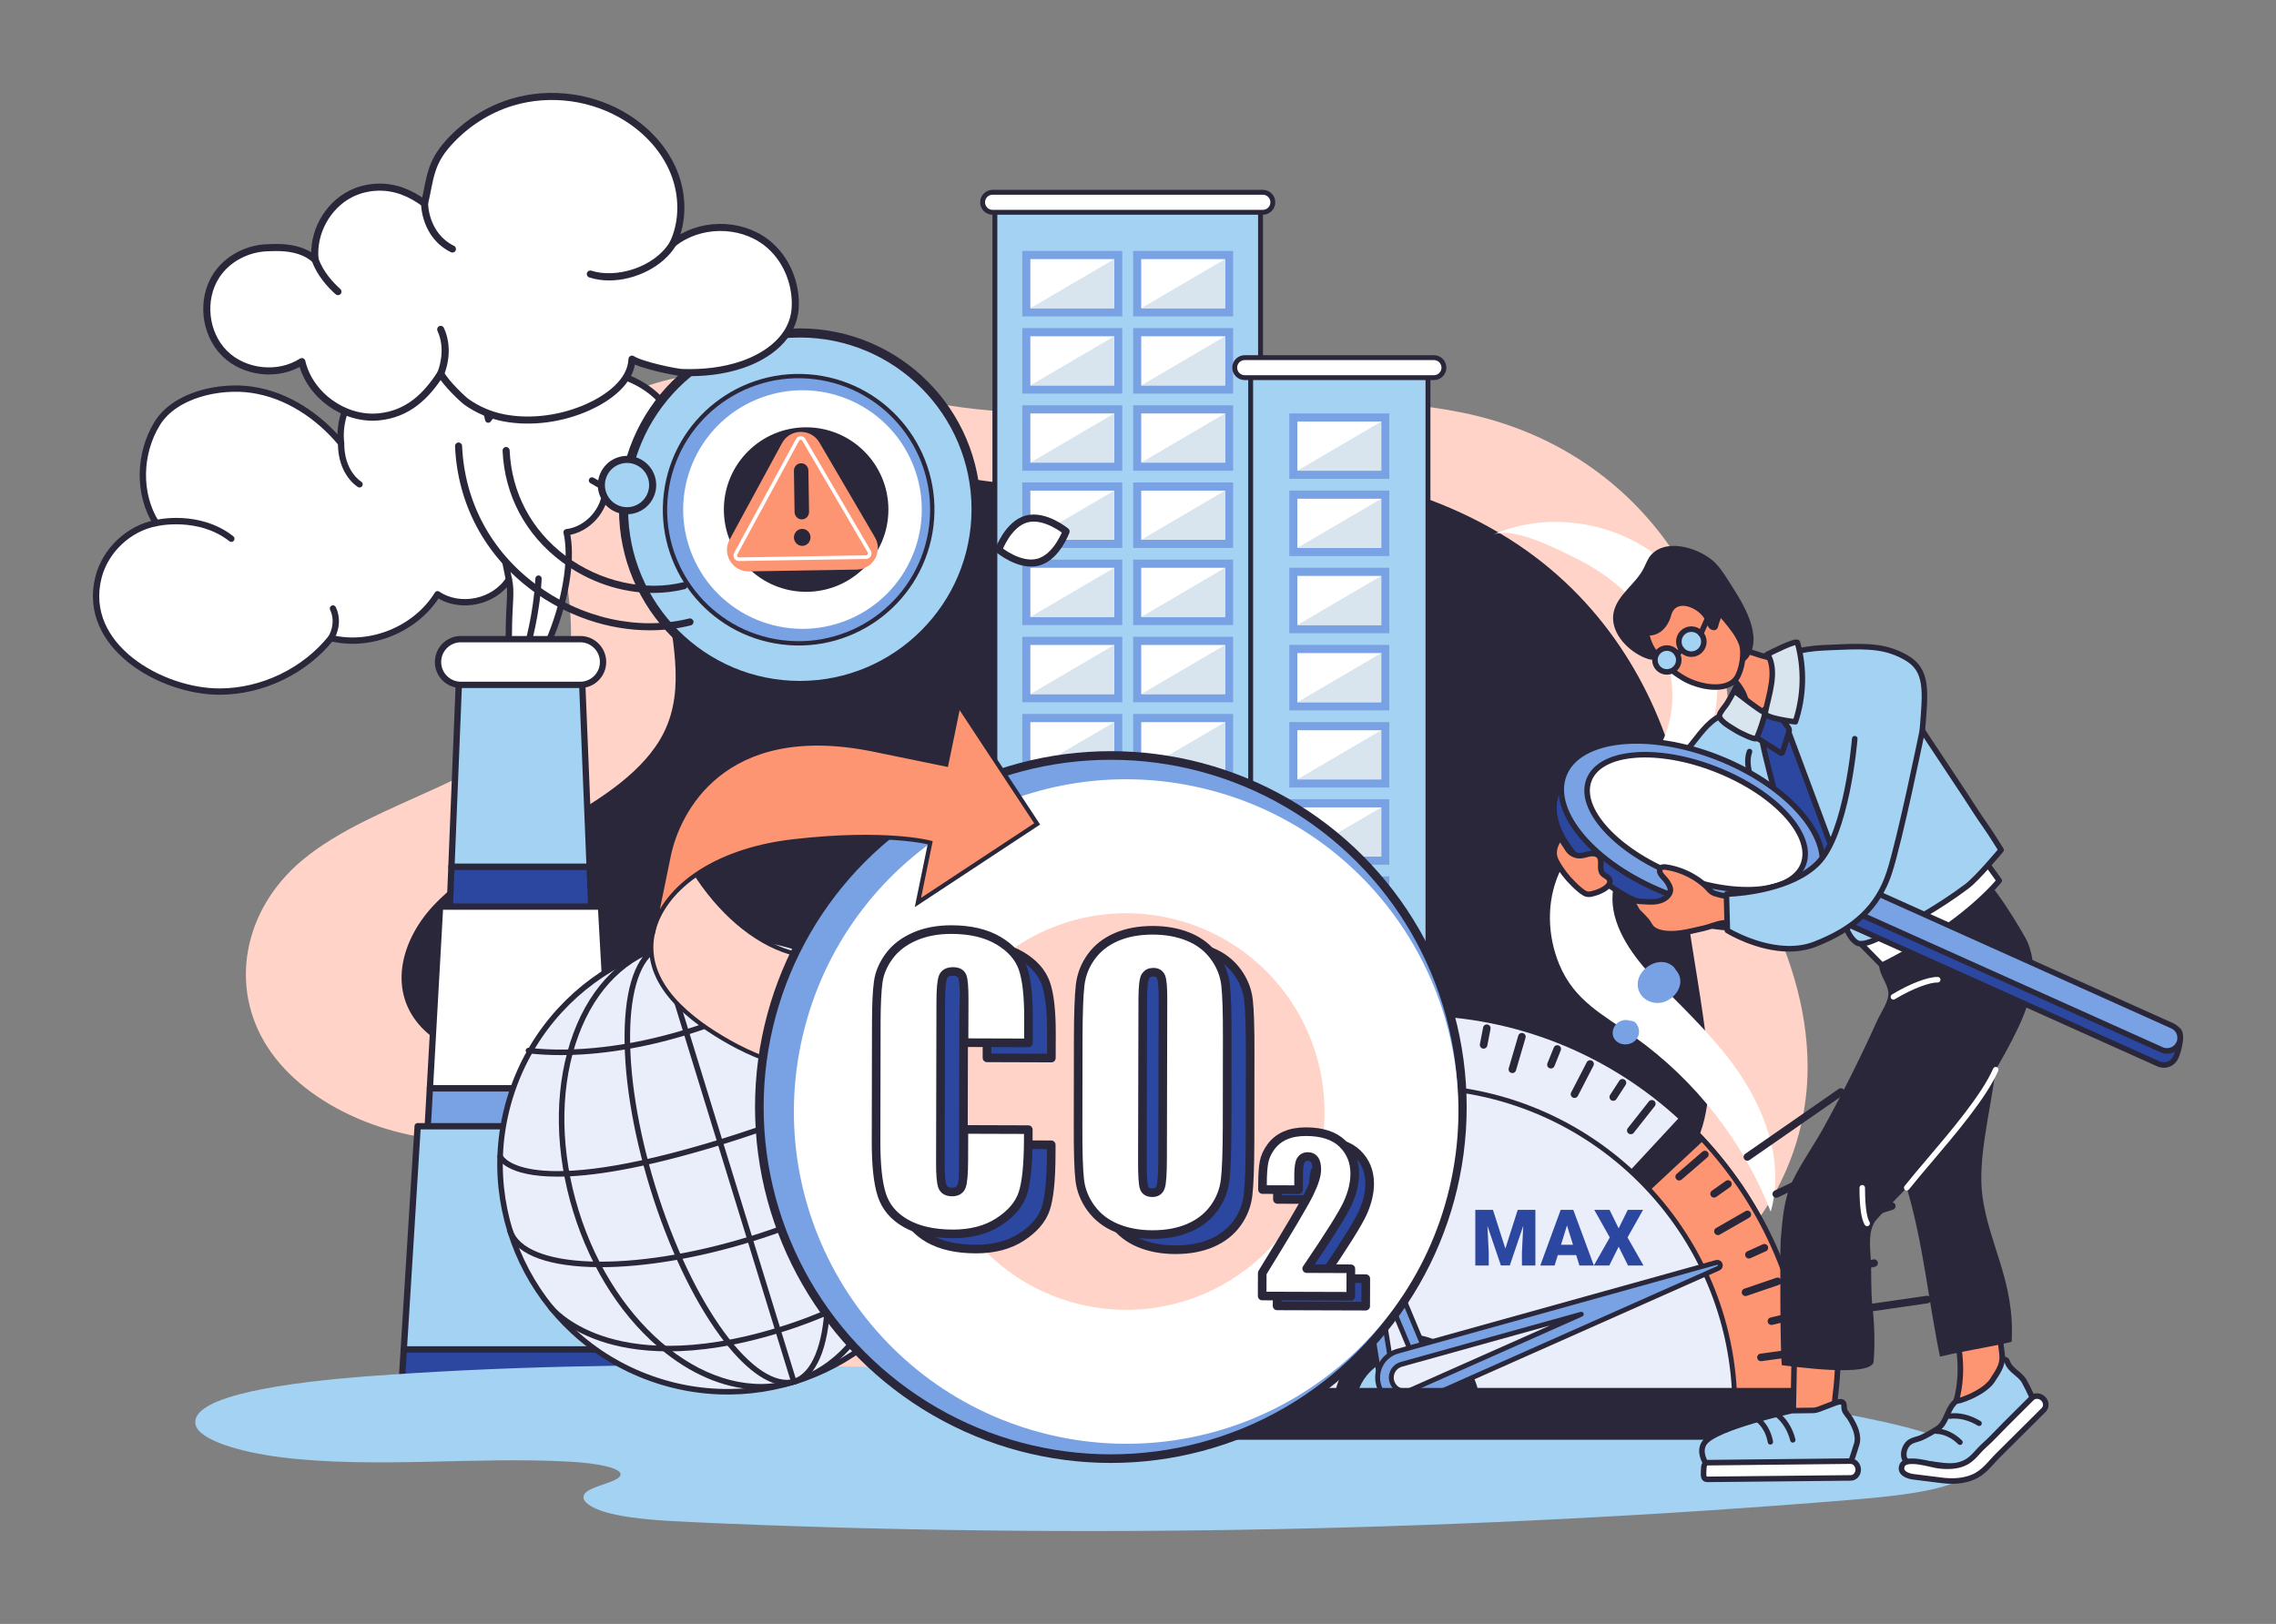 <?xml version="1.0" encoding="utf-8"?>
<svg xmlns="http://www.w3.org/2000/svg" id="_x31_" style="enable-background:new 0 0 244.952 174.792" version="1.1" viewBox="0 0 244.952 174.792" x="0" y="0">
  <rect x="0" y="0" width="244.952" height="174.792" fill="#808080" stroke="none"/>
  <switch>
    
    <g>
      <rect height="174.792" style="fill:none" width="244.952"/>
      <g>
        <g>
          <g>
            <path d="M80.968,130.148c0.013,0.431,0.005,0.86-0.024,1.285c-0.196,2.96-1.18,5.87-1.303,8.833&#xA;						c-0.357,8.651,7.535,17.126,18.401,19.757c10.865,2.632,23.768-0.807,30.08-8.016c1.917-2.189,3.257-4.652,5.271-6.79&#xA;						c2.014-2.138,4.957-4.004,8.413-4.168c3.345-0.158,6.403,1.272,9.517,2.213c10.245,3.096,22.566,0.715,30.685-4.947&#xA;						c8.119-5.662,12.244-14.146,12.518-22.512c0.205-6.26-1.6-12.469-4.53-18.296c-1.136-2.261-3.367-4.446-4.267-6.678&#xA;						c-1.126-2.792,0.141-6.487,0.369-9.341c1.181-14.789-8.368-32.97-28.796-37.092c-8.687-1.753-17.854-1.309-26.808-0.706&#xA;						c-8.954,0.603-18.028,1.349-26.882,0.17c-6.749-0.898-13.199-2.897-19.99-3.596c-6.79-0.699-14.443,0.185-18.984,4.08&#xA;						c-4.752,4.076-4.76,10.135-4.017,15.548c0.743,5.413,1.899,11.173-1.233,16.069c-5.117,7.998-19.061,10.063-26.904,16.667&#xA;						c-6.332,5.331-7.856,13.649-3.681,20.089c4.175,6.44,13.789,10.599,23.218,10.045c4.446-0.261,8.705-1.461,13.12-1.936&#xA;						c4.415-0.475,9.383-0.071,12.516,2.338C80.009,124.972,80.887,127.577,80.968,130.148z" style="fill:#ffd3c7"/>
            <g>
              <path d="M59.173,89.427c-4.431,2.428-9.027,4.799-12.215,8.153c-3.432,3.611-4.847,8.77-1.638,12.498&#xA;							c2.764,3.211,8.139,4.527,13.178,4.814s10.15-0.218,15.136,0.405c13.102,1.635,21.901,10.684,21.008,20.483&#xA;							c-0.404,4.427-1.147,9.433,2.703,12.773c3.835,3.326,10.913,3.418,16.116,1.432c5.203-1.985,8.982-5.559,12.637-9&#xA;							c6.198-5.837,12.546-9.87,22.908-9.645c4.958,0.108,9.91,0.236,14.871,0.135c4.045-0.083,8.261-0.337,11.732-1.914&#xA;							c4.207-1.912,6.668-5.529,7.534-9.192c0.867-3.663,0.346-7.422-0.177-11.122c-0.705-4.987-1.715-10.007-2.123-15.012&#xA;							c-0.322-3.952,0.265-7.598-0.851-11.613c-2.623-9.433-8.499-18.927-18.732-24.97c-11.052-6.527-23.145-7.692-36.41-6.134&#xA;							c-6.811,0.8-13.834,1.511-20.534,0.285c-4.256-0.779-8.206-2.313-12.399-3.27c-4.192-0.957-8.93-1.287-12.789,0.282&#xA;							c-6.248,2.54-7.722,8.855-7.194,14.219c0.528,5.364,2.282,10.951-0.235,15.98c-2.083,4.163-6.777,7.221-11.51,9.852&#xA;							C59.853,89.053,59.513,89.24,59.173,89.427z" style="fill:#292739;stroke:#292739;stroke-width:.604;stroke-linecap:round;stroke-linejoin:round;stroke-miterlimit:10"/>
            </g>
          </g>
          <g>
            <g>
              <rect height="66.485" style="fill:#a4d2f3;stroke:#292739;stroke-width:.526;stroke-linecap:round;stroke-linejoin:round;stroke-miterlimit:10" width="28.591" x="107.073" y="22.21"/>
              <g>
                <g>
                  <g>
                    <rect height="7.048" style="fill:#79a2e4" width="10.763" x="110.022" y="27.01"/>
                    <g>
                      <rect height="5.287" style="fill:#fff" width="9.024" x="110.892" y="27.89"/>
                      <polygon points="119.916 27.89 110.892 33.178 119.916 33.178" style="fill:#d8e5ee"/>
                    </g>
                  </g>
                  <g>
                    <rect height="7.048" style="fill:#79a2e4" width="10.763" x="121.952" y="27.01"/>
                    <g>
                      <rect height="5.287" style="fill:#fff" width="9.024" x="122.822" y="27.89"/>
                      <polygon points="131.846 27.89 122.822 33.178 131.846 33.178" style="fill:#d8e5ee"/>
                    </g>
                  </g>
                </g>
                <g>
                  <g>
                    <rect height="7.048" style="fill:#79a2e4" width="10.763" x="110.022" y="35.316"/>
                    <g>
                      <rect height="5.287" style="fill:#fff" width="9.024" x="110.892" y="36.196"/>
                      <polygon points="119.916 36.196 110.892 41.484 119.916 41.484" style="fill:#d8e5ee"/>
                    </g>
                  </g>
                  <g>
                    <rect height="7.048" style="fill:#79a2e4" width="10.763" x="121.952" y="35.316"/>
                    <g>
                      <rect height="5.287" style="fill:#fff" width="9.024" x="122.822" y="36.196"/>
                      <polygon points="131.846 36.196 122.822 41.484 131.846 41.484" style="fill:#d8e5ee"/>
                    </g>
                  </g>
                </g>
                <g>
                  <g>
                    <rect height="7.048" style="fill:#79a2e4" width="10.763" x="110.022" y="43.622"/>
                    <g>
                      <rect height="5.288" style="fill:#fff" width="9.024" x="110.892" y="44.502"/>
                      <polygon points="119.916 44.502 110.892 49.79 119.916 49.79" style="fill:#d8e5ee"/>
                    </g>
                  </g>
                  <g>
                    <rect height="7.048" style="fill:#79a2e4" width="10.763" x="121.952" y="43.622"/>
                    <g>
                      <rect height="5.288" style="fill:#fff" width="9.024" x="122.822" y="44.502"/>
                      <polygon points="131.846 44.502 122.822 49.79 131.846 49.79" style="fill:#d8e5ee"/>
                    </g>
                  </g>
                </g>
                <g>
                  <g>
                    <rect height="7.048" style="fill:#79a2e4" width="10.763" x="110.022" y="51.928"/>
                    <g>
                      <rect height="5.287" style="fill:#fff" width="9.024" x="110.892" y="52.808"/>
                      <polygon points="119.916 52.808 110.892 58.096 119.916 58.096" style="fill:#d8e5ee"/>
                    </g>
                  </g>
                  <g>
                    <rect height="7.048" style="fill:#79a2e4" width="10.763" x="121.952" y="51.928"/>
                    <g>
                      <rect height="5.287" style="fill:#fff" width="9.024" x="122.822" y="52.808"/>
                      <polygon points="131.846 52.808 122.822 58.096 131.846 58.096" style="fill:#d8e5ee"/>
                    </g>
                  </g>
                </g>
                <g>
                  <g>
                    <rect height="7.048" style="fill:#79a2e4" width="10.763" x="110.022" y="60.234"/>
                    <g>
                      <rect height="5.287" style="fill:#fff" width="9.024" x="110.892" y="61.114"/>
                      <polygon points="119.916 61.114 110.892 66.402 119.916 66.402" style="fill:#d8e5ee"/>
                    </g>
                  </g>
                  <g>
                    <rect height="7.048" style="fill:#79a2e4" width="10.763" x="121.952" y="60.234"/>
                    <g>
                      <rect height="5.287" style="fill:#fff" width="9.024" x="122.822" y="61.114"/>
                      <polygon points="131.846 61.114 122.822 66.402 131.846 66.402" style="fill:#d8e5ee"/>
                    </g>
                  </g>
                </g>
                <g>
                  <g>
                    <rect height="7.048" style="fill:#79a2e4" width="10.763" x="110.022" y="68.54"/>
                    <g>
                      <rect height="5.287" style="fill:#fff" width="9.024" x="110.892" y="69.42"/>
                      <polygon points="119.916 69.42 110.892 74.707 119.916 74.707" style="fill:#d8e5ee"/>
                    </g>
                  </g>
                  <g>
                    <rect height="7.048" style="fill:#79a2e4" width="10.763" x="121.952" y="68.54"/>
                    <g>
                      <rect height="5.287" style="fill:#fff" width="9.024" x="122.822" y="69.42"/>
                      <polygon points="131.846 69.42 122.822 74.707 131.846 74.707" style="fill:#d8e5ee"/>
                    </g>
                  </g>
                </g>
                <g>
                  <g>
                    <rect height="7.048" style="fill:#79a2e4" width="10.763" x="110.022" y="76.846"/>
                    <g>
                      <rect height="5.288" style="fill:#fff" width="9.024" x="110.892" y="77.726"/>
                      <polygon points="119.916 77.726 110.892 83.013 119.916 83.013" style="fill:#d8e5ee"/>
                    </g>
                  </g>
                  <g>
                    <rect height="7.048" style="fill:#79a2e4" width="10.763" x="121.952" y="76.846"/>
                    <g>
                      <rect height="5.288" style="fill:#fff" width="9.024" x="122.822" y="77.726"/>
                      <polygon points="131.846 77.726 122.822 83.013 131.846 83.013" style="fill:#d8e5ee"/>
                    </g>
                  </g>
                </g>
              </g>
              <path d="M135.91,22.85h-29.083c-0.595,0-1.077-0.482-1.077-1.077l0,0c0-0.595,0.482-1.077,1.077-1.077h29.083&#xA;							c0.595,0,1.077,0.482,1.077,1.077l0,0C136.987,22.368,136.505,22.85,135.91,22.85z" style="fill:#fff;stroke:#292739;stroke-width:.526;stroke-linecap:round;stroke-linejoin:round;stroke-miterlimit:10"/>
            </g>
            <g>
              <g>
                <rect height="66.485" style="fill:#a4d2f3;stroke:#292739;stroke-width:.526;stroke-linecap:round;stroke-linejoin:round;stroke-miterlimit:10" width="19.083" x="134.601" y="39.694"/>
                <g>
                  <rect height="7.048" style="fill:#79a2e4" width="10.763" x="138.761" y="44.495"/>
                  <g>
                    <rect height="5.288" style="fill:#fff" width="9.024" x="139.63" y="45.375"/>
                    <polygon points="148.654 45.375 139.63 50.663 148.654 50.663" style="fill:#d8e5ee"/>
                  </g>
                </g>
                <g>
                  <rect height="7.048" style="fill:#79a2e4" width="10.763" x="138.761" y="52.801"/>
                  <g>
                    <rect height="5.288" style="fill:#fff" width="9.024" x="139.63" y="53.681"/>
                    <polygon points="148.654 53.681 139.63 58.968 148.654 58.968" style="fill:#d8e5ee"/>
                  </g>
                </g>
                <g>
                  <rect height="7.048" style="fill:#79a2e4" width="10.763" x="138.761" y="61.107"/>
                  <g>
                    <rect height="5.287" style="fill:#fff" width="9.024" x="139.63" y="61.987"/>
                    <polygon points="148.654 61.987 139.63 67.274 148.654 67.274" style="fill:#d8e5ee"/>
                  </g>
                </g>
                <g>
                  <rect height="7.048" style="fill:#79a2e4" width="10.763" x="138.761" y="69.412"/>
                  <g>
                    <rect height="5.287" style="fill:#fff" width="9.024" x="139.63" y="70.293"/>
                    <polygon points="148.654 70.293 139.63 75.58 148.654 75.58" style="fill:#d8e5ee"/>
                  </g>
                </g>
                <g>
                  <rect height="7.048" style="fill:#79a2e4" width="10.763" x="138.761" y="77.718"/>
                  <g>
                    <rect height="5.287" style="fill:#fff" width="9.024" x="139.63" y="78.599"/>
                    <polygon points="148.654 78.599 139.63 83.886 148.654 83.886" style="fill:#d8e5ee"/>
                  </g>
                </g>
                <g>
                  <rect height="7.048" style="fill:#79a2e4" width="10.763" x="138.761" y="86.024"/>
                  <g>
                    <rect height="5.288" style="fill:#fff" width="9.024" x="139.63" y="86.905"/>
                    <polygon points="148.654 86.905 139.63 92.192 148.654 92.192" style="fill:#d8e5ee"/>
                  </g>
                </g>
                <g>
                  <rect height="7.048" style="fill:#79a2e4" width="10.763" x="138.761" y="94.33"/>
                  <g>
                    <rect height="5.287" style="fill:#fff" width="9.024" x="139.63" y="95.211"/>
                    <polygon points="148.654 95.211 139.63 100.498 148.654 100.498" style="fill:#d8e5ee"/>
                  </g>
                </g>
              </g>
              <path d="M154.324,40.648h-20.363c-0.595,0-1.077-0.482-1.077-1.077l0,0c0-0.595,0.482-1.077,1.077-1.077h20.363&#xA;							c0.595,0,1.077,0.482,1.077,1.077l0,0C155.4,40.166,154.918,40.648,154.324,40.648z" style="fill:#fff;stroke:#292739;stroke-width:.526;stroke-linecap:round;stroke-linejoin:round;stroke-miterlimit:10"/>
            </g>
          </g>
          <g>
            <g>
              <path d="M177.096,58.96c-4.828-3.064-11.212-3.709-16.467-1.388c2.115-0.934,6.515,1.33,8.396,2.224&#xA;							c2.84,1.348,5.479,3.191,7.462,5.654c3.075,3.82,4.568,9.237,2.631,13.907c-2.381,5.742-8.834,8.964-11.338,14.653&#xA;							c-1.361,3.091-1.244,6.713,0.041,9.808c1.629,3.926,4.745,5.421,8.029,7.747c6.6,4.676,11.787,11.32,14.722,18.857&#xA;							c1.545-5.471-0.721-11.373-4.105-15.94c-2.487-3.356-5.549-6.214-8.458-9.191c-2.116-2.165-4.433-5.307-4.47-8.449&#xA;							c-0.07-6.038,6.789-10.402,9.399-15.341c3.334-6.31,2.221-14.677-2.645-19.897C179.343,60.585,178.265,59.702,177.096,58.96z" style="fill:#fff"/>
              <g>
                <path d="M179.984,103.95c0.16,0.127,0.28,0.275,0.366,0.436c0.994,1.112,0.386,2.625-0.893,3.305&#xA;								c-1.426,0.757-3.323-0.188-3.196-1.902C176.381,104.161,178.595,102.847,179.984,103.95z" style="fill:#79a2e4"/>
                <path d="M175.494,109.881c0.225-0.01,0.451,0.071,0.595,0.267c0.372,0.507,0.433,1.147,0.058,1.673&#xA;								c-0.353,0.496-1.009,0.684-1.585,0.551c-0.614-0.142-1.056-0.651-1-1.301c0.044-0.512,0.404-0.99,0.877-1.185&#xA;								C174.76,109.754,175.157,109.752,175.494,109.881z" style="fill:#79a2e4"/>
                <path d="M183.055,94.653c0.119,0.047,0.231,0.121,0.328,0.216c1.27,1.263,0.745,3.246-0.516,4.297&#xA;								c-1.448,1.206-3.405,0.834-4.335-0.799C176.979,95.646,181.075,92.69,183.055,94.653z" style="fill:#fff;stroke:#292739;stroke-width:.526;stroke-linecap:round;stroke-linejoin:round;stroke-miterlimit:10"/>
              </g>
            </g>
          </g>
          <g>
            <g>
              <path d="M47.089,63.958c-2.316,3.76-7.166,5.759-11.459,4.724c-2.866,3.558-7.379,5.732-11.949,5.756&#xA;							c-6.273,0.033-14.948-4.869-13.085-12.287c0.731-2.911,3.254-5.291,6.203-5.85c-1.992-3.198-1.838-7.507,0.102-10.691&#xA;							c1.915-3.144,6.753-4.165,10.206-3.66c3.777,0.553,7.167,2.816,9.603,5.755c-0.486-4.065,2.654-8.227,6.696-8.876&#xA;							c4.042-0.649,8.327,2.321,9.138,6.334c2.885-3.889,8.051-5.943,12.819-5.096c3.079,0.547,6.097,2.423,7.191,5.352&#xA;							c0.706,1.889,0.353,4.195-0.868,5.799c-1.72,2.258-4.005,1.862-6.504,1.336c-0.011,2.305-1.916,4.451-4.204,4.735&#xA;							c1.21,5.152-2.398,15.904-6.994,18.528c0.297-1.32,0.782-6.348,0.782-7.712c0-2.994,0.327-4.406,0-5.749&#xA;							C53.209,64.823,49.503,65.596,47.089,63.958z" style="fill:#fff;stroke:#292739;stroke-width:.679;stroke-linecap:round;stroke-linejoin:round;stroke-miterlimit:10"/>
              <path d="M65.182,52.893c-0.057,0-0.115-0.014-0.168-0.045l-1.475-0.844c-0.163-0.093-0.219-0.3-0.126-0.463&#xA;							c0.093-0.163,0.3-0.219,0.463-0.126l1.475,0.844c0.163,0.093,0.219,0.3,0.126,0.463C65.414,52.832,65.3,52.893,65.182,52.893z" style="fill:#292739"/>
              <path d="M54.766,62.696c-0.158,0-0.3-0.111-0.332-0.272l-0.391-1.925c-0.037-0.184,0.082-0.363,0.265-0.4&#xA;							c0.184-0.037,0.363,0.081,0.4,0.265l0.391,1.925c0.037,0.184-0.081,0.363-0.265,0.4&#xA;							C54.811,62.694,54.788,62.696,54.766,62.696z" style="fill:#292739"/>
              <path d="M38.698,52.471c-0.059,0-0.119-0.015-0.173-0.048c-0.089-0.053-2.172-1.333-2.155-4.721&#xA;							c0.001-0.188,0.148-0.34,0.341-0.338c0.187,0.001,0.339,0.154,0.338,0.341c-0.015,2.982,1.75,4.089,1.825,4.135&#xA;							c0.16,0.097,0.211,0.305,0.115,0.466C38.925,52.412,38.813,52.471,38.698,52.471z" style="fill:#292739"/>
              <path d="M56.726,70.007c-0.032,0-0.065-0.005-0.097-0.014c-0.18-0.054-0.282-0.243-0.228-0.422&#xA;							c0.01-0.034,1.029-3.486,1.218-7.313c0.009-0.187,0.171-0.331,0.356-0.322c0.187,0.009,0.332,0.168,0.322,0.356&#xA;							c-0.193,3.911-1.235,7.438-1.245,7.474C57.007,69.912,56.872,70.007,56.726,70.007z" style="fill:#292739"/>
              <path d="M35.63,69.022c-0.063,0-0.127-0.018-0.184-0.055c-0.157-0.102-0.202-0.312-0.1-0.469&#xA;							c0.035-0.055,0.871-1.392,0.18-2.861c-0.08-0.17-0.007-0.372,0.163-0.452c0.17-0.08,0.372-0.007,0.452,0.163&#xA;							c0.855,1.817-0.18,3.451-0.225,3.519C35.85,68.967,35.741,69.022,35.63,69.022z" style="fill:#292739"/>
              <path d="M24.898,58.326c-0.073,0-0.147-0.024-0.209-0.072c-3.37-2.642-7.767-1.633-7.812-1.623&#xA;							c-0.183,0.043-0.365-0.069-0.409-0.251c-0.043-0.182,0.069-0.365,0.252-0.409c0.193-0.046,4.763-1.092,8.388,1.749&#xA;							c0.147,0.116,0.173,0.329,0.058,0.477C25.099,58.282,24.999,58.326,24.898,58.326z" style="fill:#292739"/>
            </g>
            <g>
              <polygon points="62.648 73.273 49.396 73.273 48.584 93.303 63.461 93.303" style="fill:#a4d2f3;stroke:#292739;stroke-width:.679;stroke-linecap:round;stroke-linejoin:round;stroke-miterlimit:10"/>
              <polygon points="63.769 100.919 63.461 93.303 48.584 93.303 48.275 100.919" style="fill:#2b47a0;stroke:#292739;stroke-width:.679;stroke-linecap:round;stroke-linejoin:round;stroke-miterlimit:10"/>
              <g>
                <polygon points="64.683 97.58 47.361 97.58 46.265 117.144 65.779 117.144" style="fill:#fff;stroke:#292739;stroke-width:.679;stroke-linecap:round;stroke-linejoin:round;stroke-miterlimit:10"/>
                <polygon points="66.149 123.754 65.779 117.144 46.265 117.144 45.895 123.754" style="fill:#79a2e4;stroke:#292739;stroke-width:.679;stroke-linecap:round;stroke-linejoin:round;stroke-miterlimit:10"/>
              </g>
              <g>
                <polygon points="67.093 121.22 44.951 121.22 43.456 145.248 68.588 145.248" style="fill:#a4d2f3;stroke:#292739;stroke-width:.679;stroke-linecap:round;stroke-linejoin:round;stroke-miterlimit:10"/>
                <polygon points="68.967 151.322 68.588 145.248 43.456 145.248 43.078 151.322" style="fill:#2b47a0;stroke:#292739;stroke-width:.679;stroke-linecap:round;stroke-linejoin:round;stroke-miterlimit:10"/>
              </g>
              <path d="M62.442,73.715H49.603c-1.359,0-2.461-1.102-2.461-2.461l0,0c0-1.359,1.102-2.461,2.461-2.461h12.839&#xA;							c1.359,0,2.461,1.102,2.461,2.461l0,0C64.903,72.613,63.801,73.715,62.442,73.715z" style="fill:#fff;stroke:#292739;stroke-width:.679;stroke-linecap:round;stroke-linejoin:round;stroke-miterlimit:10"/>
            </g>
          </g>
          <path d="M210.872,155.764c-1.773-1.111-4.812-1.979-8.045-2.704c-12.373-2.777-27.923-3.768-43.071-4.329&#xA;					c-10.916-0.405-21.893-0.622-32.863-0.84c-29.294-0.581-58.461-1.946-87.418,0.251c-8.045,0.61-19.032,2.013-18.433,5.164&#xA;					c0.307,1.619,4.522,2.97,9.365,3.567s10.225,0.576,15.422,0.467c5.198-0.109,10.458-0.298,15.584-0.009&#xA;					c2.548,0.143,5.554,0.627,5.369,1.431c-0.151,0.656-2.371,1.054-3.388,1.631c-1.5,0.85-0.02,1.971,2.472,2.553&#xA;					c2.492,0.582,5.702,0.755,8.785,0.895c41.344,1.882,83.857,0.916,124.276-2.383c4.561-0.372,9.524-0.871,11.968-2.126&#xA;					C212.963,158.27,212.645,156.876,210.872,155.764z" style="fill:#a4d2f3"/>
          <g>
            <path d="M86.08,35.838c-10.461,0-18.971,8.511-18.971,18.971c0,10.461,8.51,18.971,18.971,18.971&#xA;						c10.461,0,18.971-8.51,18.971-18.971C105.051,44.348,96.541,35.838,86.08,35.838z M86.08,67.9&#xA;						c-7.157,0-12.98-5.872-12.98-13.091c0-7.218,5.823-13.091,12.98-13.091c7.157,0,12.98,5.873,12.98,13.091&#xA;						C99.06,62.027,93.237,67.9,86.08,67.9z" style="fill:#a4d2f3;stroke:#292739;stroke-width:.981;stroke-linecap:round;stroke-linejoin:round;stroke-miterlimit:10"/>
            <g>
              <g>
                <path d="M78.507,47.003c-1.472,0.033-2.626,1.766-2.626,1.766s1.231,1.68,2.703,1.647&#xA;								c1.472-0.033,2.626-1.766,2.626-1.766S79.979,46.971,78.507,47.003z" style="fill:#fff"/>
                <path d="M110.48,55.861c-2.002,0.546-2.992,3.311-2.992,3.311s2.256,1.879,4.258,1.333&#xA;								c2.002-0.546,2.992-3.311,2.992-3.311S112.482,55.315,110.48,55.861z" style="fill:#fff;stroke:#292739;stroke-width:.761;stroke-linecap:round;stroke-linejoin:round;stroke-miterlimit:10"/>
                <path d="M88.565,53.133c-0.768-0.316-1.757,0.318-1.757,0.318s0.256,1.147,1.024,1.464&#xA;								c0.768,0.316,1.757-0.318,1.757-0.318S89.333,53.45,88.565,53.133z" style="fill:#fff;stroke:#292739;stroke-width:.761;stroke-linecap:round;stroke-linejoin:round;stroke-miterlimit:10"/>
              </g>
            </g>
          </g>
          <g>
            <g>
              <path d="M40.629,20.147c1.915-0.066,3.556,0.644,5.064,1.745c0.624-2.689,0.566-4.276,2.562-6.497&#xA;							c1.847-2.056,4.255-3.616,6.907-4.406c4.1-1.221,8.716-0.581,12.33,1.709c2.216,1.404,4.073,3.433,5.05,5.868&#xA;							c0.977,2.434,1.019,5.278-0.106,7.647c2.799-2.256,7.147-2.316,10.007-0.137c2.161,1.646,3.318,4.451,3.134,7.139&#xA;							c-0.21,3.071-2.898,5.061-5.653,6.012c-2.084,0.719-4.343,0.947-6.527,0.868c-0.646-0.024-4.34-0.775-5.38-1.439&#xA;							c-0.093,2.478-2.666,4.23-4.7,5.15c-2.759,1.247-6.094,1.745-9.094,1.169c-1.435-0.275-2.813-0.863-4.005-1.707&#xA;							c-0.38-0.269-2.188-1.965-2.789-3.053c-1.574,2.444-3.538,4.334-6.625,4.651c-3.705,0.381-7.479-2.318-8.318-5.946&#xA;							c-2.542,1.634-6.201,1.238-8.335-0.901c-2.134-2.139-2.521-5.8-0.881-8.337c1.192-1.845,3.366-2.959,5.543-3.018&#xA;							c0.781-0.021,3.439-0.25,5.097,1.281c-0.308-2.836,1.29-5.784,3.834-7.073C38.639,20.419,39.629,20.181,40.629,20.147z" style="fill:#fff;stroke:#292739;stroke-width:.761;stroke-linecap:round;stroke-linejoin:round;stroke-miterlimit:10"/>
              <path d="M65.564,30.185c-0.744,0-1.472-0.104-2.151-0.326c-0.2-0.065-0.309-0.28-0.243-0.48&#xA;							c0.065-0.2,0.28-0.308,0.48-0.243c2.598,0.849,6.768-0.304,8.46-3.119c0.108-0.18,0.342-0.238,0.522-0.13&#xA;							c0.18,0.108,0.238,0.342,0.13,0.522C71.386,28.698,68.368,30.185,65.564,30.185z" style="fill:#292739"/>
              <path d="M36.374,31.769c-0.09,0-0.18-0.032-0.252-0.096c-0.851-0.756-1.987-1.994-2.569-3.598&#xA;							c-0.071-0.197,0.03-0.416,0.228-0.487c0.197-0.072,0.416,0.031,0.487,0.228c0.527,1.454,1.574,2.591,2.359,3.289&#xA;							c0.157,0.139,0.171,0.38,0.032,0.537C36.584,31.726,36.479,31.769,36.374,31.769z" style="fill:#292739"/>
              <path d="M47.428,40.596c-0.052,0-0.105-0.011-0.156-0.034c-0.191-0.086-0.276-0.311-0.191-0.503&#xA;							c0.01-0.023,0.999-2.286,0.002-4.447c-0.088-0.191-0.005-0.417,0.186-0.505c0.191-0.088,0.417-0.005,0.505,0.186&#xA;							c1.146,2.483,0.049,4.973,0.001,5.078C47.712,40.512,47.573,40.596,47.428,40.596z" style="fill:#292739"/>
              <path d="M48.693,27.182c-0.057,0-0.114-0.013-0.168-0.039c-3.176-1.568-3.212-5.101-3.212-5.251&#xA;							c0-0.21,0.17-0.38,0.38-0.38c0.21,0,0.38,0.17,0.38,0.38l0,0c0.001,0.131,0.043,3.214,2.789,4.57&#xA;							c0.188,0.093,0.266,0.321,0.173,0.509C48.968,27.105,48.833,27.182,48.693,27.182z M46.073,21.892h0.002H46.073z" style="fill:#292739"/>
            </g>
            <g>
              <g>
                <path d="M69.934,67.842c-4.416,0-8.953-1.514-12.744-4.35c-5.029-3.762-7.948-9.255-8.218-15.467&#xA;								c-0.009-0.21,0.154-0.387,0.363-0.397c0.208-0.008,0.387,0.154,0.397,0.364c0.26,5.98,3.071,11.269,7.914,14.891&#xA;								c4.895,3.662,11.071,5.042,16.52,3.691c0.204-0.051,0.41,0.074,0.461,0.278c0.051,0.204-0.074,0.41-0.278,0.461&#xA;								C72.914,67.668,71.43,67.842,69.934,67.842z" style="fill:#292739"/>
                <path d="M70.288,63.82c-3.412,0-6.918-1.17-9.847-3.36c-3.886-2.907-6.142-7.152-6.351-11.953&#xA;								c-0.009-0.21,0.154-0.387,0.364-0.397c0.207-0.009,0.387,0.154,0.396,0.364c0.199,4.569,2.346,8.609,6.046,11.377&#xA;								c3.685,2.756,8.521,3.838,12.621,2.822c0.204-0.051,0.41,0.074,0.461,0.278c0.051,0.204-0.074,0.41-0.278,0.461&#xA;								C72.592,63.686,71.445,63.82,70.288,63.82z" style="fill:#292739"/>
              </g>
              <path d="M69.903,53.536c-0.733,1.337-2.41,1.827-3.747,1.094c-1.337-0.733-1.827-2.41-1.094-3.747&#xA;							c0.733-1.337,2.41-1.827,3.747-1.094C70.146,50.521,70.636,52.199,69.903,53.536z" style="fill:#a4d2f3;stroke:#292739;stroke-width:.761;stroke-linecap:round;stroke-linejoin:round;stroke-miterlimit:10"/>
            </g>
          </g>
          <g>
            <circle cx="78.306" cy="125.302" r="24.489" style="fill:#eaeefa;stroke:#292739;stroke-width:.596;stroke-linecap:round;stroke-linejoin:round;stroke-miterlimit:10" transform="rotate(-70.318 78.311 125.301)"/>
            <g>
              <path d="M81.845,149.565c-3.386,0-6.903-1.334-10.196-3.917c-4.479-3.512-8.016-8.921-9.958-15.231&#xA;							c-1.942-6.309-2.06-12.771-0.331-18.194c1.741-5.462,5.144-9.222,9.583-10.589c0.157-0.049,0.324,0.04,0.372,0.197&#xA;							c0.049,0.157-0.04,0.324-0.197,0.372c-4.247,1.307-7.511,4.93-9.19,10.2c-1.692,5.309-1.574,11.643,0.333,17.838&#xA;							c3.924,12.749,14.284,20.914,23.092,18.203c0.157-0.049,0.324,0.04,0.372,0.197c0.048,0.157-0.04,0.324-0.197,0.372&#xA;							C84.33,149.382,83.096,149.565,81.845,149.565z" style="fill:#292739"/>
              <path d="M84.668,149.118c-2.116,0-4.625-1.853-7.185-5.343c-2.915-3.974-5.586-9.623-7.52-15.905&#xA;							c-1.934-6.283-2.902-12.455-2.726-17.381c0.179-5.03,1.546-8.19,3.848-8.899c0.157-0.048,0.324,0.04,0.372,0.197&#xA;							c0.048,0.157-0.04,0.324-0.197,0.372c-2.011,0.619-3.261,3.663-3.428,8.351c-0.174,4.861,0.785,10.964,2.7,17.185&#xA;							c1.915,6.221,4.554,11.806,7.431,15.728c2.775,3.782,5.52,5.596,7.531,4.977c0.157-0.048,0.324,0.04,0.372,0.197&#xA;							s-0.04,0.324-0.197,0.372C85.347,149.069,85.013,149.118,84.668,149.118z" style="fill:#292739"/>
              <path d="M85.582,148.983c-0.127,0-0.245-0.082-0.285-0.21c-0.048-0.157,0.04-0.324,0.197-0.372&#xA;							c4.247-1.307,7.511-4.93,9.191-10.2c1.692-5.309,1.574-11.643-0.333-17.838c-3.924-12.748-14.283-20.914-23.091-18.203&#xA;							c-0.157,0.048-0.324-0.04-0.372-0.197c-0.048-0.157,0.04-0.324,0.197-0.372c4.439-1.367,9.368-0.171,13.879,3.366&#xA;							c4.479,3.512,8.015,8.921,9.958,15.231c1.942,6.309,2.06,12.771,0.331,18.194c-1.741,5.462-5.144,9.222-9.583,10.589&#xA;							C85.64,148.979,85.611,148.983,85.582,148.983z" style="fill:#292739"/>
              <path d="M85.439,149.027c-0.127,0-0.245-0.082-0.285-0.21c-0.048-0.157,0.04-0.324,0.197-0.372&#xA;							c2.011-0.619,3.261-3.663,3.428-8.351c0.174-4.861-0.786-10.964-2.701-17.185c-1.915-6.221-4.554-11.806-7.431-15.728&#xA;							c-2.775-3.782-5.52-5.596-7.531-4.977c-0.157,0.048-0.324-0.04-0.372-0.197c-0.048-0.157,0.04-0.324,0.197-0.372&#xA;							c2.302-0.709,5.21,1.136,8.187,5.194c2.916,3.974,5.586,9.623,7.52,15.905c1.934,6.283,2.902,12.455,2.726,17.381&#xA;							c-0.18,5.03-1.546,8.19-3.848,8.899C85.498,149.023,85.469,149.027,85.439,149.027z" style="fill:#292739"/>
              <path d="M85.439,149.027c-0.127,0-0.245-0.082-0.285-0.21l-14.41-46.81c-0.048-0.157,0.04-0.324,0.197-0.372&#xA;							c0.157-0.049,0.324,0.04,0.372,0.197l14.41,46.81c0.048,0.157-0.04,0.324-0.197,0.372&#xA;							C85.498,149.023,85.469,149.027,85.439,149.027z" style="fill:#292739"/>
            </g>
            <g>
              <path d="M64.657,136.392c-0.395,0-0.783-0.007-1.164-0.02c-5.03-0.18-8.19-1.546-8.899-3.848&#xA;							c-0.048-0.157,0.04-0.324,0.197-0.372c0.157-0.048,0.324,0.04,0.372,0.197c0.619,2.011,3.663,3.261,8.351,3.428&#xA;							c4.861,0.174,10.964-0.785,17.185-2.7c6.221-1.915,11.806-4.554,15.728-7.431c3.782-2.775,5.596-5.52,4.977-7.531&#xA;							c-0.048-0.157,0.04-0.324,0.197-0.372c0.157-0.048,0.324,0.04,0.372,0.197c0.709,2.302-1.136,5.209-5.194,8.187&#xA;							c-3.974,2.915-9.623,5.586-15.905,7.52C75.077,135.43,69.374,136.392,64.657,136.392z" style="fill:#292739"/>
              <path d="M71.948,145.453c-3.168,0-5.597-0.51-7.364-1.115c-3.888-1.331-5.484-3.353-5.55-3.438&#xA;							c-0.101-0.13-0.077-0.317,0.054-0.418c0.13-0.101,0.317-0.077,0.418,0.053c0.021,0.027,1.588,1.99,5.321,3.256&#xA;							c3.465,1.175,9.555,1.972,18.894-0.903c9.37-2.884,13.96-6.987,16.161-9.92c2.36-3.146,2.536-5.618,2.537-5.643&#xA;							c0.01-0.164,0.151-0.289,0.315-0.279c0.164,0.01,0.289,0.151,0.279,0.315c-0.007,0.108-0.189,2.677-2.655,5.964&#xA;							c-2.254,3.004-6.939,7.2-16.462,10.132C79.107,144.931,75.15,145.453,71.948,145.453z" style="fill:#292739"/>
              <path d="M60.356,113.565c-1.22,0-2.397-0.063-3.518-0.191c-0.163-0.019-0.281-0.166-0.262-0.33&#xA;							c0.019-0.164,0.166-0.28,0.33-0.262c4.919,0.562,10.933-0.146,16.934-1.993c5.909-1.819,11.225-4.569,14.968-7.742&#xA;							c0.126-0.106,0.314-0.091,0.42,0.035c0.106,0.126,0.091,0.313-0.035,0.42c-3.803,3.224-9.194,6.015-15.178,7.857&#xA;							C69.3,112.809,64.572,113.565,60.356,113.565z" style="fill:#292739"/>
              <path d="M59.988,126.647c-5.525,0-6.388-1.925-6.441-2.059c-0.061-0.153,0.015-0.326,0.168-0.387&#xA;							c0.151-0.06,0.322,0.013,0.385,0.163c0.036,0.077,2.441,4.719,23.386-1.728c11.169-3.438,16.111-6.508,18.29-8.477&#xA;							c2.222-2.008,2.022-3.228,2.02-3.24c-0.036-0.161,0.065-0.32,0.225-0.356c0.16-0.036,0.32,0.065,0.356,0.225&#xA;							c0.052,0.231,1.02,5.726-20.716,12.417C69.112,125.837,63.57,126.647,59.988,126.647z" style="fill:#292739"/>
            </g>
          </g>
          <g>
            <g>
              <path d="M152.13,109.066c-23.466,0-42.489,19.023-42.489,42.489h84.978&#xA;							C194.619,128.089,175.596,109.066,152.13,109.066z" style="fill:#292739;stroke:#292739;stroke-width:.526;stroke-linecap:round;stroke-linejoin:round;stroke-miterlimit:10"/>
              <g>
                <path d="M153.581,109.078c-1.016-0.034-2.04-0.033-3.071,0.005l1.592,42.439L153.581,109.078z" style="fill:#292739;stroke:#292739;stroke-width:.526;stroke-linecap:round;stroke-linejoin:round;stroke-miterlimit:10"/>
                <path d="M183.166,122.551c-0.699-0.749-1.425-1.472-2.176-2.168l-28.887,31.139L183.166,122.551z" style="fill:#292739;stroke:#292739;stroke-width:.526;stroke-linecap:round;stroke-linejoin:round;stroke-miterlimit:10"/>
                <path d="M123.132,120.461c-0.749,0.699-1.473,1.424-2.169,2.175l31.139,28.887L123.132,120.461z" style="fill:#292739;stroke:#292739;stroke-width:.526;stroke-linecap:round;stroke-linejoin:round;stroke-miterlimit:10"/>
                <path d="M194.562,149.929c-0.403-10.618-4.67-20.178-11.396-27.378l-31.063,28.971L194.562,149.929z" style="fill:#fd9572;stroke:#292739;stroke-width:.526;stroke-linecap:round;stroke-linejoin:round;stroke-miterlimit:10"/>
                <path d="M180.989,120.383c-7.27-6.739-16.883-10.95-27.408-11.305l-1.479,42.445L180.989,120.383z" style="fill:#eaeefa;stroke:#292739;stroke-width:.526;stroke-linecap:round;stroke-linejoin:round;stroke-miterlimit:10"/>
                <path d="M150.51,109.083c-0.006,0-0.012,0-0.018,0.001c-10.609,0.403-20.161,4.662-27.36,11.377l28.97,31.062&#xA;								L150.51,109.083z" style="fill:#a4d2f3;stroke:#292739;stroke-width:.526;stroke-linecap:round;stroke-linejoin:round;stroke-miterlimit:10"/>
                <path d="M120.963,122.635c-6.746,7.267-10.963,16.881-11.324,27.408l42.463,1.479L120.963,122.635z" style="fill:#79a2e4;stroke:#292739;stroke-width:.526;stroke-linecap:round;stroke-linejoin:round;stroke-miterlimit:10"/>
              </g>
              <path d="M152.13,116.967c-19.098,0-34.58,15.482-34.58,34.581h69.161&#xA;							C186.71,132.449,171.228,116.967,152.13,116.967z" style="fill:#eaeefa;stroke:#292739;stroke-width:.527;stroke-linecap:round;stroke-linejoin:round;stroke-miterlimit:10"/>
              <g>
                <g>
                  <path d="M189.517,146.511c-0.2,0-0.374-0.148-0.402-0.351c-0.03-0.222,0.125-0.427,0.347-0.458l3.622-0.498&#xA;									c0.222-0.03,0.427,0.125,0.458,0.347c0.031,0.222-0.125,0.427-0.347,0.458l-3.622,0.498&#xA;									C189.554,146.509,189.536,146.511,189.517,146.511z" style="fill:#292739"/>
                  <path d="M190.649,142.612c-0.184,0-0.351-0.126-0.395-0.314c-0.051-0.218,0.084-0.437,0.303-0.488l1.779-0.418&#xA;									c0.218-0.051,0.437,0.084,0.488,0.303c0.051,0.218-0.084,0.437-0.303,0.488l-1.779,0.418&#xA;									C190.711,142.608,190.68,142.612,190.649,142.612z" style="fill:#292739"/>
                </g>
                <g>
                  <path d="M187.858,139.501c-0.169,0-0.327-0.106-0.384-0.275c-0.072-0.212,0.041-0.443,0.253-0.515l3.46-1.18&#xA;									c0.212-0.072,0.443,0.041,0.515,0.253c0.072,0.212-0.041,0.443-0.253,0.515l-3.46,1.18&#xA;									C187.945,139.494,187.901,139.501,187.858,139.501z" style="fill:#292739"/>
                  <path d="M188.225,135.458c-0.155,0-0.303-0.089-0.37-0.239c-0.092-0.204-0.001-0.445,0.203-0.537l1.667-0.751&#xA;									c0.204-0.092,0.445-0.001,0.537,0.203c0.092,0.205,0.001,0.445-0.204,0.537l-1.666,0.751&#xA;									C188.338,135.446,188.281,135.458,188.225,135.458z" style="fill:#292739"/>
                </g>
                <g>
                  <path d="M184.889,132.939c-0.141,0-0.277-0.073-0.352-0.204c-0.112-0.194-0.045-0.443,0.15-0.554l3.17-1.82&#xA;									c0.195-0.112,0.443-0.045,0.554,0.15s0.045,0.443-0.15,0.554l-3.17,1.82C185.027,132.922,184.957,132.939,184.889,132.939z" style="fill:#292739"/>
                  <path d="M184.476,128.9c-0.128,0-0.253-0.06-0.332-0.172c-0.13-0.183-0.086-0.437,0.097-0.566l1.492-1.055&#xA;									c0.183-0.129,0.437-0.086,0.566,0.097c0.13,0.183,0.086,0.437-0.097,0.566l-1.492,1.055&#xA;									C184.639,128.876,184.557,128.9,184.476,128.9z" style="fill:#292739"/>
                </g>
                <g>
                  <path d="M180.72,127.062c-0.114,0-0.227-0.048-0.308-0.141c-0.147-0.17-0.128-0.426,0.042-0.573l2.766-2.39&#xA;									c0.17-0.147,0.426-0.128,0.573,0.042c0.147,0.17,0.128,0.426-0.042,0.573l-2.766,2.39&#xA;									C180.908,127.03,180.814,127.062,180.72,127.062z" style="fill:#292739"/>
                  <path d="M179.547,123.174c-0.101,0-0.202-0.038-0.281-0.113c-0.162-0.155-0.167-0.412-0.012-0.574l1.266-1.319&#xA;									c0.155-0.162,0.412-0.167,0.574-0.012c0.162,0.155,0.167,0.412,0.012,0.574l-1.266,1.319&#xA;									C179.76,123.133,179.654,123.174,179.547,123.174z" style="fill:#292739"/>
                </g>
                <g>
                  <path d="M175.51,122.082c-0.088,0-0.177-0.029-0.251-0.087c-0.176-0.139-0.206-0.394-0.067-0.57l2.264-2.87&#xA;									c0.139-0.176,0.394-0.206,0.57-0.067c0.176,0.139,0.206,0.394,0.067,0.57l-2.264,2.87&#xA;									C175.749,122.029,175.63,122.082,175.51,122.082z" style="fill:#292739"/>
                  <path d="M173.623,118.486c-0.076,0-0.152-0.021-0.22-0.065c-0.188-0.122-0.242-0.373-0.12-0.562l0.993-1.535&#xA;									c0.122-0.188,0.373-0.242,0.562-0.12c0.188,0.122,0.242,0.373,0.12,0.562l-0.993,1.535&#xA;									C173.887,118.42,173.756,118.486,173.623,118.486z" style="fill:#292739"/>
                </g>
                <g>
                  <path d="M169.453,118.178c-0.063,0-0.126-0.015-0.186-0.045c-0.199-0.103-0.277-0.348-0.174-0.547l1.678-3.248&#xA;									c0.103-0.199,0.348-0.277,0.547-0.174c0.199,0.103,0.277,0.348,0.174,0.547l-1.678,3.248&#xA;									C169.742,118.098,169.6,118.178,169.453,118.178z" style="fill:#292739"/>
                  <path d="M166.918,115.006c-0.051,0-0.102-0.009-0.152-0.03c-0.208-0.084-0.309-0.32-0.225-0.528l0.682-1.696&#xA;									c0.084-0.208,0.32-0.309,0.528-0.225c0.208,0.084,0.309,0.32,0.225,0.528l-0.682,1.696&#xA;									C167.231,114.91,167.079,115.006,166.918,115.006z" style="fill:#292739"/>
                </g>
                <g>
                  <path d="M162.767,115.5c-0.038,0-0.076-0.005-0.114-0.016c-0.215-0.063-0.339-0.289-0.276-0.504l1.026-3.509&#xA;									c0.063-0.215,0.288-0.339,0.504-0.276c0.215,0.063,0.339,0.288,0.276,0.504l-1.026,3.508&#xA;									C163.105,115.385,162.943,115.5,162.767,115.5z" style="fill:#292739"/>
                  <path d="M159.672,112.871c-0.025,0-0.051-0.002-0.077-0.007c-0.22-0.042-0.364-0.255-0.322-0.476l0.345-1.795&#xA;									c0.042-0.22,0.255-0.365,0.475-0.322c0.22,0.042,0.365,0.255,0.322,0.476l-0.345,1.795&#xA;									C160.033,112.736,159.863,112.871,159.672,112.871z" style="fill:#292739"/>
                </g>
                <g>
                  <path d="M155.692,114.15c-0.012,0-0.025-0.001-0.038-0.002c-0.223-0.021-0.388-0.218-0.367-0.442l0.336-3.64&#xA;									c0.021-0.223,0.218-0.387,0.442-0.367c0.223,0.021,0.388,0.218,0.367,0.442l-0.336,3.64&#xA;									C156.076,113.992,155.899,114.15,155.692,114.15z" style="fill:#292739"/>
                  <path d="M152.15,112.157c-0.224,0-0.406-0.181-0.406-0.406l-0.003-1.828c0-0.224,0.181-0.406,0.406-0.407&#xA;									c0,0,0.001,0,0.001,0c0.224,0,0.406,0.181,0.406,0.406l0.003,1.828C152.557,111.974,152.375,112.156,152.15,112.157&#xA;									L152.15,112.157z" style="fill:#292739"/>
                </g>
                <g>
                  <path d="M148.481,114.167c-0.206,0-0.383-0.157-0.404-0.367l-0.356-3.638c-0.022-0.223,0.141-0.422,0.365-0.444&#xA;									c0.223-0.022,0.422,0.141,0.444,0.365l0.356,3.638c0.022,0.223-0.142,0.422-0.365,0.444&#xA;									C148.507,114.166,148.494,114.167,148.481,114.167z" style="fill:#292739"/>
                  <path d="M144.629,112.886c-0.191,0-0.361-0.135-0.398-0.329l-0.347-1.795c-0.043-0.22,0.102-0.433,0.322-0.476&#xA;									c0.221-0.043,0.433,0.101,0.476,0.322l0.347,1.795c0.043,0.22-0.101,0.433-0.322,0.476&#xA;									C144.681,112.884,144.655,112.886,144.629,112.886z" style="fill:#292739"/>
                </g>
                <g>
                  <path d="M141.41,115.554c-0.175,0-0.337-0.114-0.389-0.291l-1.041-3.504c-0.064-0.215,0.059-0.441,0.274-0.505&#xA;									c0.215-0.064,0.441,0.059,0.505,0.274l1.041,3.504c0.064,0.215-0.058,0.441-0.274,0.505&#xA;									C141.487,115.549,141.448,115.554,141.41,115.554z" style="fill:#292739"/>
                  <path d="M137.385,115.028c-0.161,0-0.313-0.096-0.377-0.254l-0.684-1.695c-0.084-0.208,0.017-0.445,0.225-0.529&#xA;									c0.208-0.084,0.445,0.017,0.529,0.225l0.684,1.695c0.084,0.208-0.017,0.445-0.225,0.529&#xA;									C137.487,115.019,137.436,115.028,137.385,115.028z" style="fill:#292739"/>
                </g>
                <g>
                  <path d="M134.736,118.262c-0.146,0-0.288-0.079-0.36-0.218l-1.693-3.24c-0.104-0.199-0.027-0.444,0.172-0.548&#xA;									c0.199-0.104,0.444-0.027,0.548,0.172l1.694,3.24c0.104,0.199,0.027,0.444-0.172,0.548&#xA;									C134.864,118.247,134.8,118.262,134.736,118.262z" style="fill:#292739"/>
                  <path d="M130.685,118.516c-0.133,0-0.263-0.065-0.341-0.185l-0.995-1.533c-0.122-0.188-0.069-0.44,0.119-0.562&#xA;									c0.188-0.122,0.44-0.069,0.562,0.119l0.995,1.533c0.122,0.188,0.069,0.44-0.119,0.562&#xA;									C130.837,118.495,130.761,118.516,130.685,118.516z" style="fill:#292739"/>
                </g>
                <g>
                  <path d="M128.701,122.197c-0.119,0-0.238-0.052-0.318-0.153l-2.28-2.858c-0.14-0.175-0.111-0.431,0.064-0.571&#xA;									c0.175-0.14,0.431-0.111,0.571,0.064l2.28,2.858c0.14,0.175,0.111,0.431-0.064,0.571&#xA;									C128.879,122.168,128.79,122.197,128.701,122.197z" style="fill:#292739"/>
                  <path d="M124.77,123.216c-0.107,0-0.213-0.042-0.293-0.124l-1.268-1.316c-0.156-0.161-0.151-0.419,0.011-0.574&#xA;									c0.162-0.156,0.419-0.151,0.574,0.011l1.268,1.316c0.156,0.161,0.151,0.419-0.011,0.574&#xA;									C124.973,123.178,124.872,123.216,124.77,123.216z" style="fill:#292739"/>
                </g>
                <g>
                  <path d="M123.519,127.206c-0.093,0-0.187-0.032-0.264-0.097l-2.779-2.375c-0.171-0.146-0.191-0.402-0.045-0.573&#xA;									c0.146-0.171,0.402-0.191,0.573-0.045l2.779,2.375c0.171,0.146,0.191,0.402,0.045,0.573&#xA;									C123.748,127.158,123.634,127.206,123.519,127.206z" style="fill:#292739"/>
                  <path d="M119.853,128.951c-0.081,0-0.162-0.024-0.233-0.074l-1.494-1.052c-0.184-0.129-0.227-0.382-0.098-0.566&#xA;									c0.129-0.183,0.382-0.227,0.566-0.098l1.494,1.052c0.183,0.129,0.227,0.383,0.098,0.566&#xA;									C120.106,128.891,119.98,128.951,119.853,128.951z" style="fill:#292739"/>
                </g>
                <g>
                  <path d="M119.38,133.106c-0.068,0-0.137-0.017-0.2-0.053l-3.179-1.805c-0.195-0.111-0.263-0.359-0.153-0.554&#xA;									s0.359-0.263,0.554-0.153l3.179,1.805c0.195,0.111,0.263,0.359,0.153,0.554C119.659,133.032,119.522,133.106,119.38,133.106&#xA;									z" style="fill:#292739"/>
                  <path d="M116.112,135.515c-0.056,0-0.112-0.012-0.166-0.036l-1.667-0.749c-0.204-0.092-0.296-0.332-0.204-0.537&#xA;									c0.092-0.205,0.332-0.296,0.537-0.204l1.667,0.749c0.205,0.092,0.296,0.332,0.204,0.537&#xA;									C116.415,135.425,116.267,135.515,116.112,135.515z" style="fill:#292739"/>
                </g>
                <g>
                  <path d="M116.441,139.682c-0.043,0-0.087-0.007-0.13-0.021l-3.465-1.165c-0.213-0.072-0.327-0.302-0.256-0.514&#xA;									c0.071-0.213,0.302-0.327,0.514-0.256l3.465,1.165c0.213,0.072,0.327,0.302,0.256,0.514&#xA;									C116.769,139.575,116.611,139.682,116.441,139.682z" style="fill:#292739"/>
                  <path d="M113.694,142.671c-0.031,0-0.062-0.003-0.093-0.011l-1.78-0.416c-0.218-0.051-0.354-0.269-0.303-0.488&#xA;									c0.051-0.218,0.27-0.354,0.488-0.303l1.78,0.416c0.218,0.051,0.354,0.269,0.303,0.488&#xA;									C114.045,142.544,113.878,142.671,113.694,142.671z" style="fill:#292739"/>
                </g>
                <g>
                  <path d="M114.815,146.698c-0.018,0-0.036-0.001-0.054-0.004l-3.624-0.479c-0.222-0.029-0.379-0.233-0.349-0.456&#xA;									c0.029-0.222,0.234-0.379,0.456-0.35l3.624,0.479c0.222,0.029,0.379,0.234,0.349,0.456&#xA;									C115.19,146.55,115.016,146.698,114.815,146.698z" style="fill:#292739"/>
                  <path d="M112.688,150.158c-0.005,0-0.01,0-0.016,0l-1.827-0.068c-0.224-0.008-0.399-0.197-0.391-0.421&#xA;									c0.008-0.224,0.197-0.398,0.421-0.391l1.826,0.069c0.224,0.008,0.399,0.197,0.391,0.421&#xA;									C113.085,149.986,112.905,150.158,112.688,150.158z" style="fill:#292739"/>
                </g>
              </g>
              <path d="M151.413,143.869c-4.21,0-7.624,3.413-7.624,7.624h15.248&#xA;							C159.037,147.282,155.624,143.869,151.413,143.869z" style="fill:#292739;stroke:#292739;stroke-width:.526;stroke-linecap:round;stroke-linejoin:round;stroke-miterlimit:10"/>
              <path d="M151.413,145.721c-3.204,0-5.801,2.597-5.801,5.801h11.603&#xA;							C157.214,148.318,154.617,145.721,151.413,145.721z" style="fill:#a4d2f3;stroke:#292739;stroke-width:.526;stroke-linecap:round;stroke-linejoin:round;stroke-miterlimit:10"/>
              <path d="M148.589,149.005l-3.518-21.839c-0.062-0.386,0.479-0.54,0.63-0.18l8.512,20.35&#xA;							c0.622,1.487-0.018,3.231-1.487,3.893c-1.524,0.687-3.305-0.022-3.946-1.554C148.691,149.461,148.626,149.226,148.589,149.005&#xA;							z" style="fill:#79a2e4;stroke:#292739;stroke-width:.526;stroke-linecap:round;stroke-linejoin:round;stroke-miterlimit:10"/>
              <g>
                <path d="M151.51,150.025c-0.603,0-1.142-0.359-1.375-0.915c-0.042-0.101-0.078-0.227-0.098-0.346l-1.992-12.367&#xA;								l4.814,11.508c0.321,0.768-0.009,1.66-0.736,1.988C151.927,149.98,151.721,150.025,151.51,150.025z" style="fill:#eaeefa"/>
                <path d="M151.51,150.025c-0.603,0-1.142-0.359-1.375-0.915c-0.042-0.101-0.078-0.227-0.098-0.346l-1.992-12.367&#xA;								l4.814,11.508c0.321,0.768-0.009,1.66-0.736,1.988C151.927,149.98,151.721,150.025,151.51,150.025z" style="fill:none;stroke:#292739;stroke-width:.526;stroke-linecap:round;stroke-linejoin:round;stroke-miterlimit:10"/>
              </g>
              <path d="M150.42,145.436l34.311-9.555c0.394-0.11,0.596,0.453,0.222,0.619l-32.547,14.463&#xA;							c-1.486,0.66-3.226-0.009-3.887-1.495c-0.66-1.486,0.009-3.226,1.495-3.886C150.143,145.525,150.289,145.473,150.42,145.436z" style="fill:#79a2e4;stroke:#292739;stroke-width:.526;stroke-linecap:round;stroke-linejoin:round;stroke-miterlimit:10"/>
              <g>
                <path d="M151.212,149.749c-0.584,0-1.114-0.344-1.351-0.878c-0.16-0.36-0.17-0.761-0.029-1.13&#xA;								c0.141-0.368,0.418-0.659,0.778-0.819c0.057-0.025,0.137-0.054,0.21-0.075l19.365-5.393l-18.375,8.165&#xA;								C151.619,149.706,151.418,149.749,151.212,149.749z" style="fill:#eaeefa"/>
                <path d="M151.212,149.749c-0.584,0-1.114-0.344-1.351-0.878c-0.16-0.36-0.17-0.761-0.029-1.13&#xA;								c0.141-0.368,0.418-0.659,0.778-0.819c0.057-0.025,0.137-0.054,0.21-0.075l19.365-5.393l-18.375,8.165&#xA;								C151.619,149.706,151.418,149.749,151.212,149.749z" style="fill:none;stroke:#292739;stroke-width:.526;stroke-linecap:round;stroke-linejoin:round;stroke-miterlimit:10"/>
              </g>
            </g>
            <path d="M194.095,153.892h-83.932c-1.171,0-2.12-0.949-2.12-2.12l0,0c0-1.171,0.949-2.12,2.12-2.12h83.932&#xA;						c1.171,0,2.12,0.949,2.12,2.12l0,0C196.215,152.943,195.266,153.892,194.095,153.892z" style="fill:#292739;stroke:#292739;stroke-width:.527;stroke-linecap:round;stroke-linejoin:round;stroke-miterlimit:10"/>
            <path d="M194.095,154.703h-83.932c-1.171,0-2.12-0.949-2.12-2.12l0,0c0-1.171,0.949-2.12,2.12-2.12h83.932&#xA;						c1.171,0,2.12,0.949,2.12,2.12l0,0C196.215,153.754,195.266,154.703,194.095,154.703z" style="fill:#292739;stroke:#292739;stroke-width:.527;stroke-linecap:round;stroke-linejoin:round;stroke-miterlimit:10"/>
            <g>
              <path d="M188.059,124.931c-0.129,0-0.255-0.061-0.334-0.174c-0.128-0.184-0.082-0.437,0.102-0.565l10.061-6.987&#xA;							c0.184-0.128,0.437-0.082,0.565,0.102c0.128,0.184,0.082,0.437-0.102,0.565l-10.061,6.986&#xA;							C188.219,124.908,188.139,124.931,188.059,124.931z" style="fill:#292739"/>
              <path d="M191.168,128.923c-0.152,0-0.297-0.085-0.367-0.231c-0.097-0.202-0.011-0.445,0.192-0.541l6.235-2.974&#xA;							c0.202-0.096,0.445-0.011,0.541,0.192c0.097,0.202,0.011,0.445-0.192,0.541l-6.235,2.974&#xA;							C191.286,128.91,191.227,128.923,191.168,128.923z" style="fill:#292739"/>
              <path d="M194.621,137.885c-0.187,0-0.356-0.13-0.397-0.321c-0.047-0.219,0.092-0.435,0.311-0.483l7.079-1.526&#xA;							c0.219-0.047,0.435,0.092,0.483,0.311c0.047,0.219-0.092,0.435-0.312,0.483l-7.079,1.526&#xA;							C194.678,137.882,194.649,137.885,194.621,137.885z" style="fill:#292739"/>
              <path d="M192.634,133.611c-0.173,0-0.334-0.112-0.388-0.286c-0.066-0.214,0.054-0.442,0.268-0.508l10.97-3.388&#xA;							c0.215-0.066,0.442,0.054,0.508,0.268c0.066,0.214-0.054,0.442-0.268,0.508l-10.97,3.389&#xA;							C192.714,133.605,192.674,133.611,192.634,133.611z" style="fill:#292739"/>
              <path d="M195.521,141.998c-0.199,0-0.372-0.146-0.401-0.348c-0.032-0.222,0.122-0.428,0.344-0.46l11.889-1.717&#xA;							c0.221-0.032,0.428,0.122,0.46,0.344c0.032,0.222-0.122,0.428-0.344,0.46l-11.889,1.717&#xA;							C195.56,141.997,195.54,141.998,195.521,141.998z" style="fill:#292739"/>
            </g>
          </g>
          <g>
            <g>
              <path d="M72.653,89.785c-0.507,2.498-1.9,8.224-2.414,10.724c-1.118,5.437,4.158,9.358,8.291,11.683&#xA;							c4.758,2.675,10.335,3.935,15.777,3.368c0.58-2.999,1.298-6.084,1.175-9.159c-0.065-1.64-0.551-5.923-2.175-4.936&#xA;							C85.377,106.284,76.358,98.759,72.653,89.785z" style="fill:#ffd3c7;stroke:#292739;stroke-width:.461;stroke-miterlimit:10"/>
              <g>
                <ellipse cx="119.554" cy="119.157" rx="37.832" ry="37.842" style="fill:#79a2e4;stroke:#292739;stroke-width:.927;stroke-linecap:round;stroke-linejoin:round;stroke-miterlimit:10"/>
              </g>
              <g>
                <circle cx="121.198" cy="119.622" r="35.754" style="fill:#fff" transform="rotate(-76.714 121.21 119.628)"/>
                <circle cx="121.198" cy="119.622" r="21.342" style="fill:#ffd3c7" transform="rotate(-76.714 121.21 119.628)"/>
              </g>
              <path d="M101.842,82.285l-7.885-1.621c-16.195-3.268-21.032,6.777-21.988,11.427v0l-1.73,8.418l0,0&#xA;							c0.956-4.649,6.373-8.931,15.087-9.942c9.991-1.16,14.786,0.136,14.786,0.136l-1.323,6.437l12.834-8.458l-8.458-12.834&#xA;							L101.842,82.285z" style="fill:#fd9572;stroke:#292739;stroke-width:.461;stroke-miterlimit:10"/>
            </g>
            <g>
              <g>
                <path d="M113.152,113.881l-6.931-0.022l0.015-4.633c0.004-1.347-0.068-2.188-0.215-2.523&#xA;								c-0.147-0.334-0.473-0.503-0.978-0.504c-0.571-0.002-0.934,0.2-1.089,0.606c-0.155,0.406-0.234,1.283-0.239,2.634&#xA;								l-0.039,17.357c-0.004,1.295,0.07,2.141,0.222,2.536c0.153,0.396,0.498,0.594,1.036,0.596&#xA;								c0.516,0.002,0.854-0.195,1.014-0.591c0.16-0.396,0.243-1.325,0.248-2.789l0.011-3.35l6.931,0.022l-0.003,1.039&#xA;								c-0.009,2.759-0.21,4.715-0.603,5.868c-0.394,1.153-1.258,2.162-2.595,3.026c-1.336,0.864-2.982,1.293-4.935,1.287&#xA;								c-2.031-0.006-3.704-0.38-5.018-1.119c-1.315-0.739-2.185-1.76-2.608-3.062c-0.424-1.302-0.632-3.259-0.623-5.872&#xA;								l0.025-12.764c0.006-1.92,0.076-3.361,0.211-4.321c0.135-0.96,0.53-1.883,1.186-2.771c0.656-0.887,1.564-1.584,2.723-2.091&#xA;								c1.16-0.507,2.491-0.758,3.996-0.753c2.042,0.007,3.725,0.406,5.051,1.2c1.325,0.793,2.195,1.78,2.608,2.96&#xA;								c0.413,1.18,0.616,3.014,0.608,5.502L113.152,113.881z" style="fill:#2b47a0;stroke:#292739;stroke-width:.927;stroke-linecap:round;stroke-linejoin:round;stroke-miterlimit:10"/>
                <path d="M110.684,112.249l-6.931-0.022l0.015-4.633c0.004-1.347-0.068-2.188-0.215-2.523&#xA;								c-0.147-0.334-0.473-0.503-0.978-0.504c-0.571-0.002-0.934,0.2-1.089,0.606c-0.155,0.406-0.235,1.283-0.239,2.634&#xA;								l-0.039,17.357c-0.004,1.295,0.07,2.141,0.222,2.537c0.153,0.396,0.498,0.594,1.036,0.596&#xA;								c0.516,0.002,0.854-0.195,1.014-0.591c0.16-0.396,0.243-1.325,0.248-2.789l0.011-3.351l6.931,0.022l-0.003,1.039&#xA;								c-0.009,2.759-0.21,4.715-0.603,5.868c-0.394,1.153-1.258,2.162-2.595,3.026c-1.336,0.864-2.982,1.293-4.935,1.287&#xA;								c-2.031-0.006-3.704-0.38-5.018-1.119c-1.315-0.739-2.185-1.76-2.608-3.062c-0.424-1.302-0.632-3.259-0.623-5.872&#xA;								l0.025-12.764c0.006-1.921,0.076-3.361,0.211-4.321c0.135-0.96,0.53-1.884,1.186-2.771c0.655-0.887,1.564-1.584,2.723-2.091&#xA;								c1.16-0.507,2.491-0.758,3.995-0.753c2.042,0.007,3.725,0.407,5.051,1.2c1.325,0.793,2.195,1.78,2.608,2.96&#xA;								c0.413,1.18,0.616,3.014,0.608,5.502L110.684,112.249z" style="fill:#fff;stroke:#292739;stroke-width:.927;stroke-linecap:round;stroke-linejoin:round;stroke-miterlimit:10"/>
              </g>
              <g>
                <path d="M134.532,122.932c-0.009,2.678-0.078,4.575-0.208,5.688c-0.13,1.114-0.528,2.131-1.195,3.05&#xA;								c-0.667,0.92-1.567,1.625-2.699,2.115c-1.132,0.49-2.45,0.733-3.954,0.729c-1.427-0.005-2.707-0.242-3.842-0.712&#xA;								c-1.134-0.47-2.046-1.173-2.735-2.108c-0.688-0.935-1.097-1.952-1.225-3.05c-0.128-1.098-0.188-3.019-0.179-5.763&#xA;								l0.014-9.537c0.009-2.678,0.077-4.574,0.207-5.688c0.13-1.114,0.528-2.131,1.195-3.051c0.667-0.92,1.566-1.625,2.699-2.116&#xA;								c1.132-0.49,2.45-0.733,3.954-0.728c1.427,0.004,2.708,0.242,3.842,0.712c1.135,0.47,2.046,1.173,2.735,2.108&#xA;								c0.689,0.935,1.097,1.952,1.225,3.05c0.128,1.098,0.188,3.019,0.179,5.763L134.532,122.932z M127.629,109.176&#xA;								c0.004-1.24-0.062-2.034-0.198-2.38c-0.136-0.346-0.418-0.52-0.846-0.521c-0.362-0.001-0.64,0.138-0.833,0.417&#xA;								c-0.193,0.279-0.291,1.105-0.296,2.477l-0.04,17.423c-0.005,1.548,0.055,2.503,0.18,2.865&#xA;								c0.125,0.363,0.418,0.545,0.879,0.546c0.472,0.002,0.775-0.206,0.908-0.623c0.133-0.417,0.202-1.41,0.207-2.98&#xA;								L127.629,109.176z" style="fill:#2b47a0;stroke:#292739;stroke-width:.927;stroke-linecap:round;stroke-linejoin:round;stroke-miterlimit:10"/>
                <path d="M132.065,121.3c-0.009,2.678-0.078,4.574-0.207,5.688c-0.13,1.114-0.528,2.131-1.196,3.05&#xA;								c-0.667,0.92-1.567,1.625-2.699,2.115c-1.132,0.49-2.45,0.733-3.954,0.729c-1.427-0.005-2.708-0.242-3.842-0.712&#xA;								c-1.134-0.47-2.046-1.173-2.735-2.108c-0.688-0.935-1.097-1.952-1.225-3.05c-0.128-1.098-0.188-3.019-0.179-5.763&#xA;								l0.014-9.536c0.009-2.678,0.077-4.574,0.208-5.688c0.13-1.114,0.528-2.131,1.195-3.051c0.667-0.92,1.566-1.625,2.699-2.116&#xA;								c1.132-0.49,2.45-0.733,3.954-0.728c1.427,0.005,2.707,0.242,3.842,0.712c1.135,0.47,2.046,1.173,2.735,2.108&#xA;								c0.688,0.936,1.097,1.952,1.225,3.05c0.128,1.098,0.188,3.019,0.179,5.763L132.065,121.3z M125.161,107.543&#xA;								c0.004-1.24-0.062-2.034-0.198-2.38c-0.136-0.346-0.418-0.52-0.846-0.521c-0.362-0.001-0.64,0.138-0.833,0.418&#xA;								c-0.193,0.279-0.291,1.105-0.296,2.477l-0.04,17.423c-0.005,1.548,0.055,2.503,0.18,2.866&#xA;								c0.125,0.363,0.418,0.545,0.879,0.546c0.472,0.002,0.775-0.206,0.908-0.623c0.133-0.417,0.202-1.41,0.207-2.979&#xA;								L125.161,107.543z" style="fill:#fff;stroke:#292739;stroke-width:.927;stroke-linecap:round;stroke-linejoin:round;stroke-miterlimit:10"/>
              </g>
              <g>
                <path d="M146.992,137.627l-0.01,2.961l-9.536-0.03l0.01-2.478c2.839-4.611,4.527-7.464,5.064-8.561&#xA;								c0.536-1.096,0.805-1.952,0.807-2.567c0.002-0.472-0.078-0.825-0.238-1.058c-0.16-0.233-0.405-0.35-0.735-0.351&#xA;								c-0.329-0.001-0.575,0.127-0.737,0.384c-0.162,0.257-0.244,0.768-0.247,1.533l-0.005,1.652l-3.883-0.012l0.002-0.633&#xA;								c0.003-0.973,0.056-1.739,0.158-2.301c0.102-0.561,0.35-1.113,0.745-1.655c0.395-0.542,0.908-0.952,1.538-1.229&#xA;								c0.63-0.277,1.385-0.414,2.265-0.411c1.723,0.006,3.025,0.437,3.906,1.294c0.88,0.857,1.319,1.94,1.314,3.249&#xA;								c-0.003,0.994-0.255,2.045-0.756,3.151c-0.501,1.107-1.973,3.455-4.416,7.045L146.992,137.627z" style="fill:#2b47a0;stroke:#292739;stroke-width:.927;stroke-linecap:round;stroke-linejoin:round;stroke-miterlimit:10"/>
                <path d="M145.384,136.563l-0.009,2.961l-9.537-0.03l0.01-2.478c2.839-4.611,4.527-7.464,5.064-8.561&#xA;								c0.536-1.096,0.805-1.952,0.807-2.567c0.002-0.472-0.078-0.824-0.238-1.058c-0.16-0.233-0.405-0.35-0.735-0.351&#xA;								c-0.33-0.001-0.575,0.127-0.737,0.384c-0.162,0.257-0.244,0.768-0.247,1.533l-0.005,1.652l-3.883-0.012l0.002-0.633&#xA;								c0.003-0.973,0.056-1.739,0.158-2.301c0.102-0.561,0.35-1.113,0.745-1.655c0.395-0.542,0.908-0.952,1.538-1.229&#xA;								c0.63-0.277,1.385-0.414,2.265-0.411c1.723,0.006,3.025,0.437,3.906,1.294c0.88,0.857,1.319,1.941,1.315,3.249&#xA;								c-0.003,0.994-0.255,2.045-0.756,3.151c-0.501,1.107-1.973,3.455-4.415,7.044L145.384,136.563z" style="fill:#fff;stroke:#292739;stroke-width:.927;stroke-linecap:round;stroke-linejoin:round;stroke-miterlimit:10"/>
              </g>
            </g>
          </g>
          <g>
            <g>
              <path d="M160.676,130.222l1.337,4.166l1.332-4.166h1.9v5.988h-1.448v-1.398l0.14-2.862l-1.448,4.26h-0.954&#xA;							l-1.452-4.265l0.14,2.867v1.398h-1.444v-5.988H160.676z" style="fill:#2b47a0"/>
            </g>
            <g>
              <path d="M169.637,135.091h-1.978l-0.346,1.119h-1.542l2.196-5.988h1.357l2.213,5.988h-1.55L169.637,135.091z&#xA;							 M168.004,133.976h1.287l-0.646-2.076L168.004,133.976z" style="fill:#2b47a0"/>
            </g>
            <g>
              <path d="M174.206,132.212l0.979-1.99h1.649l-1.674,2.969l1.719,3.019h-1.666l-1.007-2.028l-1.007,2.028h-1.662&#xA;							l1.715-3.019l-1.67-2.969h1.645L174.206,132.212z" style="fill:#2b47a0"/>
            </g>
          </g>
          <g>
            <g>
              <g>
                <circle cx="85.951" cy="54.86" r="14.383" style="fill:#79a2e4;stroke:#292739;stroke-width:.464;stroke-linecap:round;stroke-linejoin:round;stroke-miterlimit:10" transform="rotate(-82.981 85.953 54.86)"/>
                <circle cx="86.365" cy="54.847" r="12.838" style="fill:#fff" transform="rotate(-22.5 86.36 54.845)"/>
                <circle cx="86.759" cy="54.847" r="8.854" style="fill:#292739"/>
              </g>
            </g>
            <g>
              <g>
                <path d="M84.163,47.694l-5.642,10.391c-0.845,1.555,0.3,3.444,2.07,3.415l11.612-0.193&#xA;								c1.769-0.029,2.85-1.953,1.957-3.479L88.19,47.63C87.281,46.076,85.022,46.112,84.163,47.694z" style="fill:#fd9572"/>
              </g>
              <g>
                <path d="M79.24,60.314c-0.087-0.049-0.161-0.123-0.216-0.217c-0.11-0.188-0.113-0.405-0.01-0.596l6.65-12.246&#xA;								c0.104-0.191,0.286-0.303,0.5-0.307c0.214-0.004,0.399,0.102,0.509,0.29l7.035,12.019c0.11,0.188,0.113,0.405,0.009,0.596&#xA;								c-0.104,0.191-0.286,0.303-0.5,0.307l-13.685,0.228l0,0C79.427,60.389,79.327,60.363,79.24,60.314z M79.53,60.193&#xA;								l0.001,0.001L79.53,60.193z M86.275,47.362c-0.026-0.015-0.06-0.025-0.104-0.024c-0.117,0.002-0.16,0.081-0.174,0.107&#xA;								l-6.65,12.246c-0.014,0.026-0.057,0.105,0.003,0.207c0.06,0.103,0.148,0.101,0.177,0.101l13.685-0.228&#xA;								c0.029,0,0.117-0.002,0.174-0.106c0.057-0.105,0.011-0.182-0.003-0.207l-7.035-12.019&#xA;								C86.338,47.422,86.317,47.386,86.275,47.362z" style="fill:#fff"/>
              </g>
              <g>
                <path d="M87.23,57.825c-0.008-0.504-0.414-0.907-0.907-0.898c-0.493,0.008-0.886,0.424-0.878,0.928&#xA;								c0.008,0.504,0.414,0.907,0.907,0.898C86.845,58.745,87.238,58.329,87.23,57.825z" style="fill:#292739"/>
              </g>
              <g>
                <path d="M86.307,55.904L86.307,55.904c-0.43,0.007-0.785-0.344-0.792-0.785l-0.07-4.445&#xA;								c-0.007-0.441,0.336-0.803,0.766-0.811l0,0c0.43-0.007,0.785,0.344,0.792,0.785l0.071,4.445&#xA;								C87.08,55.534,86.737,55.896,86.307,55.904z" style="fill:#292739"/>
              </g>
            </g>
          </g>
          <g>
            <g>
              <path d="M197.717,142.618c-1.19,0.383-2.38,0.766-3.57,1.15c-0.277,0.089-0.569,0.188-0.759,0.409&#xA;							c-0.239,0.278-0.258,0.678-0.265,1.045c-0.053,2.769-0.105,5.538-0.158,8.307c-0.004,0.225,3.184-0.493,3.463-0.633&#xA;							c1.039-0.519,0.953-1.521,1.087-2.583C197.836,147.762,197.904,145.181,197.717,142.618z" style="fill:#fd9572;stroke:#292739;stroke-width:.596;stroke-linecap:round;stroke-linejoin:round;stroke-miterlimit:10"/>
              <g>
                <path d="M198.766,158.508l-15.208-1.071c0,0-0.806-1.204-0.098-2.169c1.209-1.646,9.372-3.432,9.372-3.432&#xA;								c0.794-0.01,1.588-0.02,2.382-0.03c0.516-0.007,2.329-0.918,2.821-0.932c0.582-0.016,0.371,0.574,0.481,0.891&#xA;								c0.109,0.316,0.427,0.616,0.601,0.901c0.472,0.773,0.99,1.827,0.706,2.777C199.356,157.013,198.766,158.508,198.766,158.508z" style="fill:#a4d2f3;stroke:#292739;stroke-width:.596;stroke-linecap:round;stroke-linejoin:round;stroke-miterlimit:10"/>
                <path d="M199.184,159.073l-15.424,0.157c-0.452,0.005-0.426-0.4-0.408-0.897l0,0&#xA;								c0.018-0.495,0.019-0.895,0.468-0.9l15.321-0.166c0.454-0.005,0.833,0.393,0.846,0.891l0,0&#xA;								C200.001,158.659,199.641,159.069,199.184,159.073z" style="fill:#fff;stroke:#292739;stroke-width:.596;stroke-linecap:round;stroke-linejoin:round;stroke-miterlimit:10"/>
                <path d="M190.567,155.487c0.006-0.001,0.012-0.001,0.018-0.003c0.156-0.026,0.262-0.174,0.236-0.33&#xA;								c-0.179-1.072-0.771-2.098-1.508-2.614c-0.13-0.091-0.309-0.059-0.4,0.07c-0.091,0.13-0.06,0.309,0.07,0.4&#xA;								c0.617,0.432,1.116,1.311,1.271,2.238C190.279,155.399,190.417,155.502,190.567,155.487z" style="fill:#292739"/>
                <path d="M192.98,155.273c0.013-0.001,0.026-0.003,0.04-0.007c0.154-0.038,0.248-0.194,0.21-0.348&#xA;								c-0.3-1.217-0.992-2.312-1.852-2.93c-0.129-0.093-0.308-0.063-0.401,0.066c-0.093,0.129-0.063,0.308,0.066,0.401&#xA;								c0.741,0.532,1.365,1.529,1.629,2.601C192.707,155.197,192.84,155.288,192.98,155.273z" style="fill:#292739"/>
              </g>
            </g>
            <g>
              <g>
                <path d="M219.255,151.644c0.071,0.172-2.669,2.258-2.865,2.423c-0.835,0.707-1.644,1.392-2.473,2.11&#xA;								c-0.865,0.749-1.862,1.4-3.012,1.584c-1.161,0.186-2.365-0.141-3.496-0.21c-0.333-0.02-0.662-0.079-0.992-0.133&#xA;								c-0.311-0.051-1.102,0.019-1.353-0.269c-0.097-0.111-0.138-0.26-0.159-0.405c-0.037-0.268-0.002-0.544,0.097-0.796&#xA;								c0.396-1.005,1.135-0.91,1.79-1.207c0.601-0.273,1.197-0.621,1.751-0.98c0.934-0.605,0.993-1.972,1.778-2.757&#xA;								c0.925-0.924,1.545-2.068,2.522-2.959c0.471-0.429,0.984-0.811,1.53-1.137c0.087-0.052,0.73-0.354,1.166-0.558&#xA;								c0.195-0.091,0.424,0.009,0.491,0.213c0.328,0.99,1.369,1.259,1.859,2.166C218.397,149.668,218.848,150.656,219.255,151.644z" style="fill:#a4d2f3;stroke:#292739;stroke-width:.596;stroke-linecap:round;stroke-linejoin:round;stroke-miterlimit:10"/>
                <path d="M219.951,151.758c-1.63,1.621-3.261,3.243-4.891,4.864c-0.896,0.891-1.522,1.868-2.736,2.375&#xA;								c-1.037,0.433-2.212,0.481-3.295,0.346c-1.042-0.13-2.085-0.257-3.127-0.391c-0.566-0.073-1.5-0.397-1.198-1.195&#xA;								c0.387-1.025,3.12-0.103,3.887-0.005c1.027,0.131,2.124,0.117,3.031-0.382c0.777-0.427,1.249-1.188,1.892-1.758&#xA;								c0.822-0.73,1.572-1.565,2.351-2.34c0.931-0.927,1.861-1.853,2.792-2.78c0.323-0.321,0.874-0.301,1.232,0.047&#xA;								C220.248,150.888,220.276,151.434,219.951,151.758z" style="fill:#fff;stroke:#292739;stroke-width:.596;stroke-linecap:round;stroke-linejoin:round;stroke-miterlimit:10"/>
                <path d="M211.137,155.456c0.005-0.004,0.009-0.008,0.013-0.012c0.113-0.112,0.115-0.294,0.003-0.407&#xA;								c-0.765-0.776-1.843-1.277-2.745-1.276c-0.159,0-0.288,0.13-0.288,0.288c0,0.159,0.129,0.288,0.288,0.288&#xA;								c0.756-0.001,1.672,0.433,2.334,1.104C210.851,155.55,211.024,155.555,211.137,155.456z" style="fill:#292739"/>
                <path d="M213.223,153.387c0.009-0.01,0.016-0.021,0.024-0.033c0.084-0.135,0.043-0.313-0.092-0.397&#xA;								c-1.068-0.664-2.332-0.967-3.381-0.809c-0.158,0.024-0.266,0.17-0.242,0.328c0.023,0.157,0.17,0.266,0.328,0.242&#xA;								c0.905-0.136,2.051,0.143,2.991,0.728C212.973,153.523,213.132,153.495,213.223,153.387z" style="fill:#292739"/>
              </g>
              <path d="M214.059,138.464c-1.064,0.663-2.128,1.327-3.193,1.99c-0.248,0.155-0.508,0.322-0.639,0.583&#xA;							c-0.165,0.329-0.086,0.723-0.003,1.082c0.625,2.707,1.184,5.389,0.317,8.654c-0.058,0.218,2.942-0.776,3.87-2.168&#xA;							c0.807-1.211,1.184-1.844,1.054-2.91C215.155,143.136,214.866,140.913,214.059,138.464z" style="fill:#fd9572;stroke:#292739;stroke-width:.596;stroke-linecap:round;stroke-linejoin:round;stroke-miterlimit:10"/>
            </g>
            <path d="M194.534,124.254c-0.594,0.967-1.173,1.94-1.657,2.944c-0.894,1.854-1.051,4.185-1.229,6.241&#xA;						c-0.093,1.076-0.051,13.504,0.14,13.504c0.955,0.096,9.736,1.385,9.864-0.418c0.138-1.939,0.096-3.89-0.124-5.821&#xA;						c-0.204-1.796-0.088-3.51-0.197-5.276c-0.084-1.365-0.262-2.975,0.531-4.052c0.216-0.294,3.346-3.529,3.346-3.529&#xA;						c1.769,5.853,2.363,12.368,3.583,18.169c2.796-0.669,4.913-0.921,7.709-1.59c0.379-6.474-2.486-10.532-3.156-15.775&#xA;						c-0.499-3.912,0.838-8.907,1.441-13.514c0,0,1.624-2.731,2.659-5.044c1.211-2.709,1.946-5.777,0.8-8.628&#xA;						c-0.312-0.776-4.247-7.34-5.015-6.938c-1.713,0.898-3.801,1.215-5.4,2.325c-1.864,1.294-3.365,3.713-4.85,5.444&#xA;						c-0.283,0.331-0.575,0.676-0.689,1.096c-0.157,0.577,0.049,1.189,0.304,1.73c0.255,0.541,0.567,1.074,0.637,1.669&#xA;						c0.109,0.928-0.807,2.189-1.18,3.02c-0.601,1.336-1.222,2.663-1.86,3.982c-1.235,2.549-2.538,5.065-3.908,7.545&#xA;						C195.74,122.319,195.13,123.283,194.534,124.254z" style="fill:#292739"/>
            <path d="M203.775,107.594c-0.101,0-0.199-0.051-0.255-0.144c-0.085-0.141-0.04-0.324,0.1-0.409&#xA;						c1.927-1.167,3.912-1.924,4.938-1.885c0.164,0.006,0.293,0.145,0.286,0.309c-0.006,0.164-0.144,0.292-0.309,0.286&#xA;						c-0.763-0.029-2.591,0.579-4.606,1.799C203.881,107.58,203.828,107.594,203.775,107.594z" style="fill:#fff"/>
            <path d="M200.947,131.978c-0.1,0-0.198-0.05-0.254-0.141c-0.377-0.611-0.568-1.954-0.568-3.992&#xA;						c0-0.165,0.133-0.298,0.298-0.298c0.165,0,0.298,0.133,0.298,0.298c0,2.525,0.301,3.389,0.48,3.679&#xA;						c0.086,0.14,0.043,0.324-0.097,0.41C201.055,131.964,201.001,131.978,200.947,131.978z" style="fill:#fff"/>
            <path d="M205.209,128.143c-0.065,0-0.13-0.021-0.185-0.064c-0.129-0.102-0.151-0.29-0.049-0.419&#xA;						c0.674-0.851,1.534-1.864,2.445-2.936c2.609-3.072,5.857-6.895,7.094-9.709c0.066-0.151,0.242-0.219,0.393-0.153&#xA;						c0.151,0.066,0.219,0.242,0.153,0.393c-1.272,2.894-4.55,6.753-7.185,9.855c-0.907,1.068-1.764,2.077-2.432,2.92&#xA;						C205.383,128.104,205.296,128.143,205.209,128.143z" style="fill:#fff"/>
            <path d="M215.168,94.784l-1.355-1.877c0,0-5.451,4.304-8.619,6.223c-3.168,1.918-5.09,2.285-5.09,2.285&#xA;						l2.444,2.48c0,0,4.038-1.965,7.494-4.487S215.168,94.784,215.168,94.784z" style="fill:#fff;stroke:#292739;stroke-width:.596;stroke-linecap:round;stroke-linejoin:round;stroke-miterlimit:10"/>
            <g>
              <path d="M178.35,92.97c-1.579,0.602-4.076,2.397-5.335,0.603c-0.647-0.922-1.294-1.844-1.941-2.766&#xA;							c-0.167-0.238-0.342-0.534-0.228-0.801c0.073-0.172,0.246-0.276,0.409-0.368c2.679-1.52,4.984-3.056,7.123-5.304&#xA;							c1.184-1.244,2.29-2.561,3.398-3.872c1.037-1.227,1.932-2.7,3.383-3.405c0.732-0.355,1.317-0.532,1.789-1.161&#xA;							c0.429-0.571,0.73-1.244,1.169-1.819c0.877-1.146,1.938-2.15,3.132-2.96c2.06-1.4,4.318-1.363,6.755-1.47&#xA;							c3.326-0.146,5.083-0.01,7.089,1.107c2.415,1.345,2.148,3.599,1.797,7.874c1.52,2.295,3.04,4.591,4.561,6.886&#xA;							c0.74,1.118,1.448,2.268,2.226,3.36c0.576,0.808,1.692,2.611,1.692,2.611s-2.52,3.037-3.693,3.917&#xA;							c-1.491,1.119-3.061,2.136-4.666,3.083c-1.426,0.84-2.888,1.641-4.406,2.303c-0.7,0.305-1.826,0.935-2.63,0.75&#xA;							c-1.178-0.496-1.777-3.14-1.777-3.14l-3.327-5.608c-0.483-0.815-1.16-1.566-1.732-2.318c-0.776-1.021-2.658-3.3-2.658-3.3&#xA;							s-3.138,1.262-4.231,1.918C183.731,90.599,181.095,91.923,178.35,92.97z" style="fill:#a4d2f3;stroke:#292739;stroke-width:.596;stroke-linecap:round;stroke-linejoin:round;stroke-miterlimit:10"/>
            </g>
            <path d="M186.616,74.573c0.255-1.548,2.602-3.408,3.625-4.151c0.834,0.294,1.109-0.418,1.592,0.377&#xA;						c0.148,0.244,0.205,0.532,0.234,0.815c0.115,1.116-0.169,2.269-0.788,3.205c-0.619,0.936-1.569,1.648-2.641,1.979&#xA;						c-0.854,0.264-1.478,0.143-1.682-0.734C186.84,75.567,186.729,75.07,186.616,74.573z" style="fill:#292739;stroke:#292739;stroke-width:.596;stroke-linecap:round;stroke-linejoin:round;stroke-miterlimit:10"/>
            <path d="M192.57,71.883c0.181,0.869-0.334,1.983-0.674,2.744c-0.191,0.429-0.399,0.858-0.71,1.21&#xA;						c-0.482,0.545-1.213,0.839-1.936,0.841c-0.301,0.001-0.757-0.024-1.014-0.201c-0.361-0.248-0.209-0.348-0.275-0.781&#xA;						c-0.218-1.42-1.265-2.563-2.364-3.488c-0.604-0.508,2.217-1.942,2.441-2.086c0.174-0.112,2.761,1.094,3.239,0.539&#xA;						c0.364-0.423,1.2,0.829,1.283,1.172C192.562,71.848,192.566,71.865,192.57,71.883z" style="fill:#fd9572;stroke:#292739;stroke-width:.596;stroke-linecap:round;stroke-linejoin:round;stroke-miterlimit:10"/>
            <path d="M173.606,66.645c-0.011-0.285,0.017-0.574,0.09-0.864c0.461-1.812,2.312-2.909,3.18-4.565&#xA;						c0.271-0.517,0.45-1.095,0.849-1.522c1.779-1.902,5.514-0.569,6.979,0.999c0.497,0.533,0.893,1.151,1.285,1.766&#xA;						c1.312,2.054,3.575,5.367,2.408,7.906c-0.462,1.005-1.73,1.578-2.708,1.959c-1.141,0.445-2.127,0.183-3.006-0.661&#xA;						c-0.595-0.572-1.182-1.223-1.979-1.436c-1.191-0.319-2.053,1.1-3.293,0.715C175.643,70.391,173.685,68.614,173.606,66.645z" style="fill:#292739"/>
            <path d="M181.199,73.007c1.613,0.945,4.579,1.534,5.672,0.018c0.592-0.82,0.917-2.803,0.562-3.75&#xA;						c-0.355-0.947-1.007-1.749-1.648-2.531c-1.688-2.061-5.292-4.906-7.789-1.405C175.567,68.745,179.151,71.808,181.199,73.007z" style="fill:#fd9572;stroke:#292739;stroke-width:.596;stroke-linecap:round;stroke-linejoin:round;stroke-miterlimit:10"/>
            <path d="M176.684,65.217c-0.447,0.393-0.778,0.813-0.87,1.222c-0.131,0.581,0.093,1.227,0.556,1.602&#xA;						c0.607,0.491,1.53,0.466,2.197,0.06c0.667-0.406,1.095-1.128,1.296-1.882c0.51-1.918,3.079-0.75,3.651,0.524&#xA;						c0.13,0.29,0.212,0.611,0.424,0.848c0.212,0.237,0.622,0.341,0.84,0.11c0.098-0.104,0.135-0.251,0.167-0.39&#xA;						c0.157-0.669,1.055-2.469,0.409-2.955c-1.511-1.181-3.6-1.454-5.419-0.932C179.134,63.653,177.643,64.373,176.684,65.217z" style="fill:#292739"/>
            <path d="M190.018,87.098c-0.102,0-0.201-0.052-0.257-0.146c-0.044-0.075-0.095-0.159-0.151-0.252&#xA;						c-0.761-1.26-2.346-3.881-1.599-5.912c0.057-0.155,0.228-0.233,0.382-0.177c0.154,0.057,0.234,0.228,0.177,0.382&#xA;						c-0.648,1.762,0.837,4.218,1.55,5.398c0.057,0.094,0.109,0.18,0.154,0.256c0.084,0.141,0.037,0.324-0.104,0.408&#xA;						C190.122,87.085,190.069,87.098,190.018,87.098z" style="fill:#292739"/>
            <path d="M191.645,77.886l0.846,0.88l5.105,13.698l-0.656,5.513c0,0-3.948-3.934-3.667-4.324&#xA;						c0,0-3.1-11.138-3.587-13.78C189.199,77.23,191.645,77.886,191.645,77.886z" style="fill:#2b47a0;stroke:#292739;stroke-width:.596;stroke-linecap:round;stroke-linejoin:round;stroke-miterlimit:10"/>
            <path d="M192.366,78.191c0.083,0.102,0.167,0.21,0.189,0.339c0.02,0.121-0.017,0.243-0.054,0.36&#xA;						c-0.216,0.678-0.431,1.357-0.647,2.035c-0.015,0.047-0.034,0.099-0.077,0.123c-0.062,0.034-0.137-0.005-0.197-0.042&#xA;						c-0.781-0.496-1.562-0.992-2.343-1.488c-0.107-0.068-0.223-0.149-0.251-0.273c-0.017-0.073,0.002-0.149,0.02-0.222&#xA;						c0.122-0.494,0.245-0.988,0.367-1.482c0.147-0.593,0.442-1.566,1.214-1.303C191.207,76.451,191.961,77.692,192.366,78.191z" style="fill:#2b47a0;stroke:#292739;stroke-width:.596;stroke-linecap:round;stroke-linejoin:round;stroke-miterlimit:10"/>
            <path d="M193.447,69.165c0.002,0.004,0.004,0.008,0.005,0.012c0.771,2.776,0.691,5.782-0.227,8.512&#xA;						c-0.33-0.01-3.354-0.43-3.254-0.937c0.393-1.984,1.354-4.483,0.271-6.331C190.476,70.288,193.286,68.87,193.447,69.165z" style="fill:#d8e5ee;stroke:#292739;stroke-width:.596;stroke-linecap:round;stroke-linejoin:round;stroke-miterlimit:10"/>
            <path d="M185.051,77.092c0.069,0.595,1.42,1.285,1.905,1.602c0.161,0.105,1.988,1.043,2.105,0.765&#xA;						c0.372-0.877,0.675-1.783,0.908-2.707c-1.193-0.701-2.22-1.588-3.33-2.399c-0.243,0.455-0.497,0.905-0.762,1.348&#xA;						c-0.193,0.321-0.787,0.945-0.826,1.303C185.048,77.033,185.048,77.063,185.051,77.092z" style="fill:#d8e5ee;stroke:#292739;stroke-width:.596;stroke-linecap:round;stroke-linejoin:round;stroke-miterlimit:10"/>
            <g>
              <path d="M234.301,110.798L195.36,94.803c0.106-3.832-4.473-8.577-11.177-11.24&#xA;							c-7.6-3.018-15.05-2.217-16.641,1.79c-1.591,4.007,3.279,9.701,10.879,12.719c6.783,2.694,13.447,2.345,15.932-0.611&#xA;							l37.949,17.048c0.71,0.319,1.544,0.002,1.863-0.708l0,0C234.483,113.092,235.011,111.117,234.301,110.798z" style="fill:#2b47a0;stroke:#292739;stroke-width:.596;stroke-linecap:round;stroke-linejoin:round;stroke-miterlimit:10"/>
              <path d="M233.804,110.421l-37.723-16.946c0.696-3.931-4.019-9.079-11.111-11.896&#xA;							c-7.599-3.018-15.05-2.217-16.641,1.79c-1.591,4.007,3.28,9.701,10.879,12.719c6.411,2.546,12.715,2.374,15.486-0.147&#xA;							l37.955,17.05c0.71,0.319,1.544,0.002,1.863-0.708C234.831,111.574,234.514,110.74,233.804,110.421z" style="fill:#79a2e4;stroke:#292739;stroke-width:.596;stroke-linecap:round;stroke-linejoin:round;stroke-miterlimit:10"/>
              <path d="M194.064,93.072c-1.239,3.119-7.4,3.599-13.761,1.073c-6.361-2.526-10.514-7.103-9.276-10.221&#xA;							c1.238-3.119,7.399-3.599,13.761-1.072C191.15,85.377,195.302,89.954,194.064,93.072z" style="fill:#fff;stroke:#292739;stroke-width:.596;stroke-linecap:round;stroke-linejoin:round;stroke-miterlimit:10"/>
            </g>
            <path d="M183.977,95.784c0.163,0.164,0.337,0.309,0.557,0.382c1.601,0.535,3.334,0.449,5.02,0.358&#xA;						c0.141-0.007,0.112,2.941-0.572,3.226c-0.317,0.132-0.677,0.044-1.01-0.036c-0.737-0.175-1.696-0.461-2.457-0.385&#xA;						c-0.719,0.072-1.477,0.437-2.2,0.595c-0.055,0.012-0.109,0.024-0.164,0.036c-1.397,0.313-2.967,0.755-4.399,0.423&#xA;						c-0.311-0.072-0.618-0.189-0.87-0.39c-0.311-0.246-0.41-0.579-0.647-0.867c-0.282-0.342-0.62-0.664-0.932-0.979&#xA;						c-0.226-0.229-0.779-1.422-0.779-1.422s0.652,0.283,0.901,0.29c0.653,0.019,1.312,0.122,1.954,0.002&#xA;						c0.461-0.087,0.932-0.32,1.212-0.706c0.362-0.498,0.139-0.899-0.154-1.378c-0.214-0.35-0.612-0.626-0.771-0.988&#xA;						c-0.073-0.167-0.069-0.382,0.061-0.511c0.144-0.143,0.377-0.131,0.578-0.101c1.041,0.154,2.048,0.519,2.952,1.056&#xA;						c0.444,0.263,0.863,0.569,1.25,0.911C183.673,95.448,183.82,95.625,183.977,95.784z" style="fill:#fd9572;stroke:#292739;stroke-width:.596;stroke-linecap:round;stroke-linejoin:round;stroke-miterlimit:10"/>
            <g>
              <path d="M199.616,79.504c0,0-0.816,10.164-3.96,13.378c-3.144,3.214-9.851,3.357-9.851,3.357l0.099,3.907&#xA;							c0,0,5.113,3.158,9.428,1.48c4.315-1.678,6.815-4.095,7.992-7.677c1.177-3.582,3.567-15.321,3.567-15.321L199.616,79.504z" style="fill:#a4d2f3"/>
              <path d="M192.545,102.42c-3.476,0-6.63-1.917-6.797-2.02c-0.086-0.053-0.139-0.145-0.141-0.246l-0.099-3.907&#xA;							c-0.002-0.079,0.028-0.156,0.082-0.213c0.055-0.057,0.13-0.09,0.209-0.092c0.066-0.001,6.623-0.179,9.644-3.267&#xA;							c3.033-3.101,3.868-13.093,3.876-13.194c0.013-0.164,0.156-0.286,0.321-0.273c0.164,0.013,0.286,0.157,0.273,0.321&#xA;							c-0.034,0.419-0.861,10.309-4.044,13.562c-2.847,2.911-8.395,3.366-9.758,3.435l0.087,3.448&#xA;							c0.832,0.473,5.286,2.83,9.026,1.376c4.247-1.652,6.658-3.963,7.817-7.492c1.158-3.525,3.535-15.171,3.559-15.288&#xA;							c0.033-0.161,0.19-0.265,0.351-0.232c0.161,0.033,0.265,0.19,0.232,0.351c-0.024,0.118-2.408,11.797-3.576,15.355&#xA;							c-1.204,3.664-3.799,6.162-8.167,7.861C194.488,102.274,193.504,102.42,192.545,102.42z" style="fill:#292739"/>
            </g>
            <path d="M172.577,95.726c0.478-0.285,0.905-0.708,0.58-1.159c-0.176-0.244-0.508-0.33-0.697-0.564&#xA;						c-0.405-0.5,0.05-1.353-0.358-1.85c-0.222-0.271-0.621-0.32-0.966-0.265c-0.346,0.054-0.678,0.19-1.027,0.212&#xA;						c-0.499,0.031-1.017-0.199-1.316-0.597c-0.086-0.114-0.891-1.363-0.859-1.405c-0.61,0.795-0.926,1.703-0.425,2.63&#xA;						c0.482,0.892,1.103,1.709,1.83,2.415c0.36,0.35,0.761,0.74,1.197,0.995c0.42,0.245,0.871,0.058,1.328-0.085&#xA;						C172.038,95.997,172.315,95.882,172.577,95.726z" style="fill:#fd9572;stroke:#292739;stroke-width:.596;stroke-linecap:round;stroke-linejoin:round;stroke-miterlimit:10"/>
            <g>
              <path d="M183.377,69.062c0,0.745-0.604,1.348-1.348,1.348s-1.348-0.604-1.348-1.348&#xA;							c0-0.744,0.604-1.348,1.348-1.348S183.377,68.317,183.377,69.062z" style="fill:#a4d2f3;stroke:#292739;stroke-width:.596;stroke-linecap:round;stroke-linejoin:round;stroke-miterlimit:10"/>
              <path d="M180.68,71.037c0,0.71-0.576,1.286-1.286,1.286c-0.71,0-1.286-0.576-1.286-1.286&#xA;							c0-0.71,0.576-1.286,1.286-1.286C180.105,69.751,180.68,70.326,180.68,71.037z" style="fill:#a4d2f3;stroke:#292739;stroke-width:.596;stroke-linecap:round;stroke-linejoin:round;stroke-miterlimit:10"/>
              <path d="M183.056,68.19l1.453-3.286L183.056,68.19z" style="fill:#a4d2f3;stroke:#292739;stroke-width:.596;stroke-linecap:round;stroke-linejoin:round;stroke-miterlimit:10"/>
              <path d="M180.515,70.406l0.478-0.482L180.515,70.406z" style="fill:#a4d2f3;stroke:#292739;stroke-width:.596;stroke-linecap:round;stroke-linejoin:round;stroke-miterlimit:10"/>
            </g>
          </g>
        </g>
      </g>
    </g>
  </switch>
</svg>